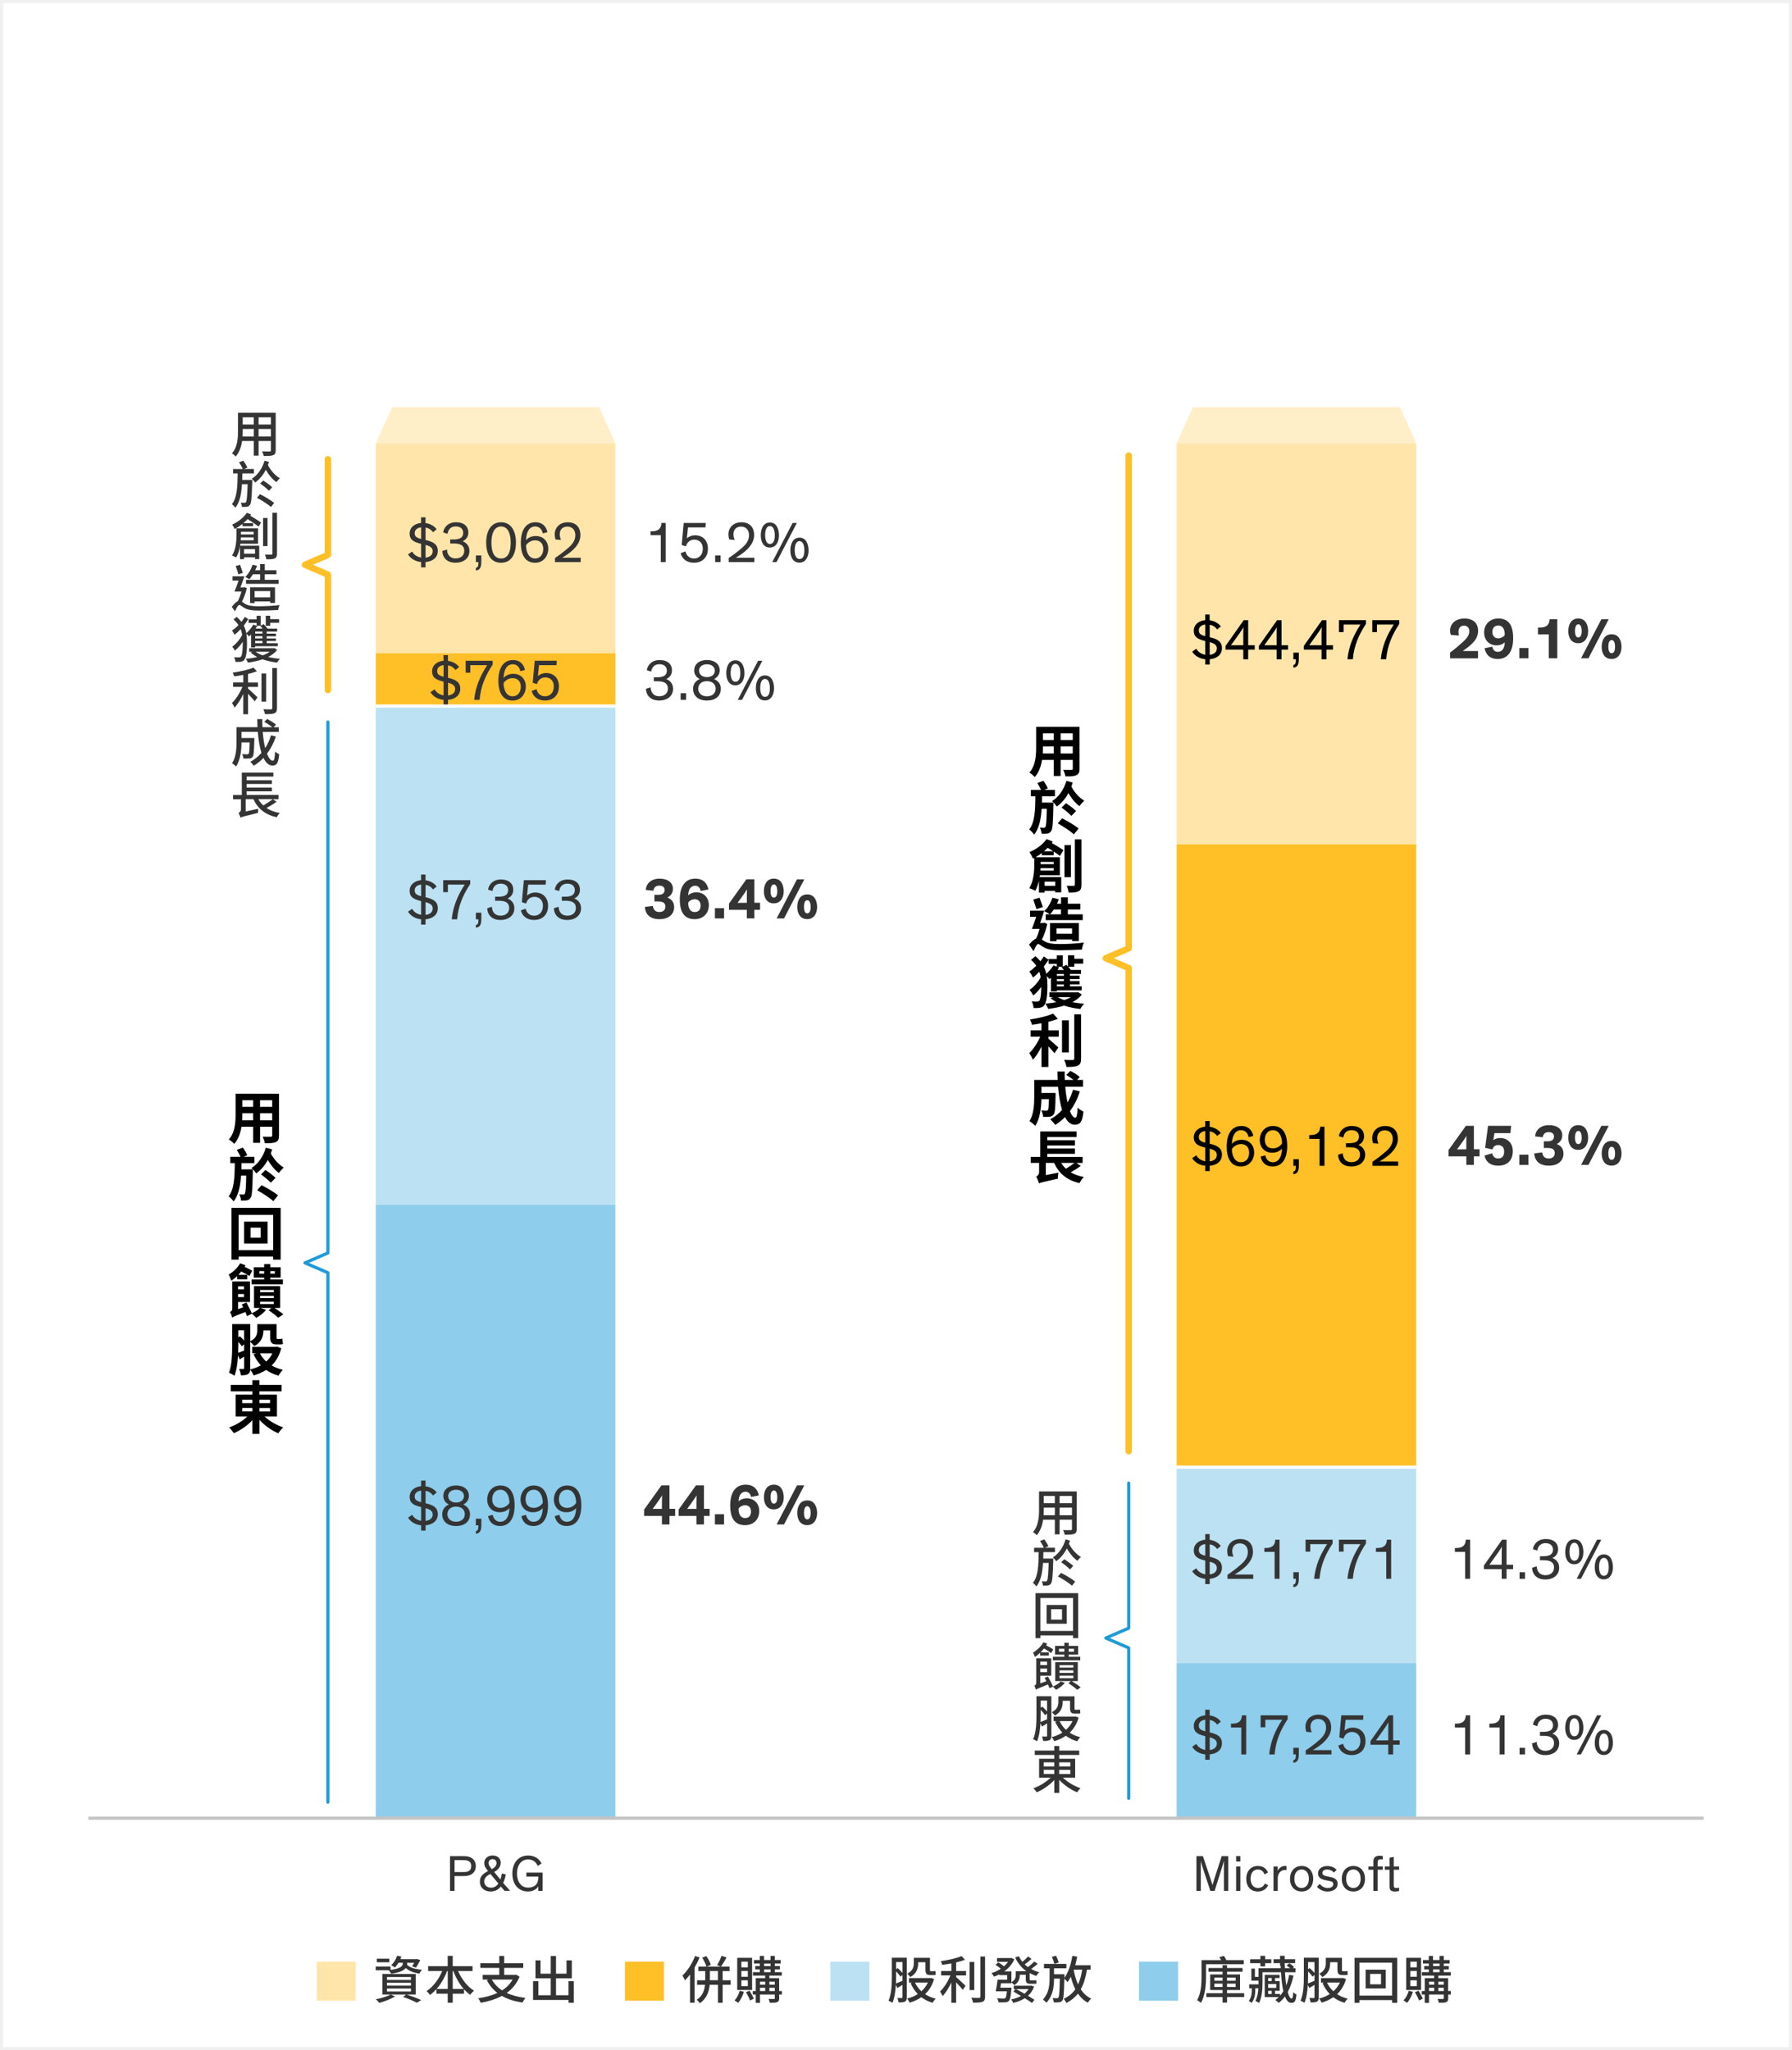 <?xml version="1.0" encoding="UTF-8"?><svg id="b" xmlns="http://www.w3.org/2000/svg" viewBox="0 0 561 641.84"><rect x="0" y="0" width="561" height="641.84" fill="#808080" stroke="none"/><g id="c"><rect x=".5" y=".5" width="560" height="640.84" fill="#fff"/><path d="M561,641.84H0V0h561v641.84ZM1,640.84h559V1H1v639.84Z" fill="#f0f0f0"/><rect x="99.16" y="614.12" width="12.22" height="12.22" fill="#ffe5a9"/><path d="M127.46,614.72c0,.11,0,.24-.03.38.86.88,2.58,1.42,4.69,1.55-.29.3-.66.83-.8,1.22-1.82-.26-3.28-.83-4.29-1.76-.58.74-1.84,1.42-4.59,1.81-.14-.34-.48-.83-.75-1.1h-4.07v-1.17h4.64v1.06c3.47-.45,3.84-1.34,3.84-2.03v-.21h-1.33c-.35.58-.75,1.09-1.17,1.49-.24-.21-.78-.59-1.12-.75.83-.72,1.49-1.83,1.84-2.95l1.33.29c-.1.27-.19.53-.3.8h4.99l.21-.06,1.02.34c-.4.85-.94,1.78-1.39,2.37l-1.17-.42c.21-.29.45-.71.67-1.1h-2.23v.26ZM127.34,624.42c1.65.54,3.43,1.22,4.51,1.74l-1.34.82c-.98-.53-2.66-1.25-4.31-1.81l.93-.75h-4.79l1.33.61c-1.3.79-3.3,1.55-4.9,2-.26-.3-.78-.85-1.1-1.12,1.63-.32,3.51-.86,4.61-1.49h-2.58v-6.43h10.44v6.43h-2.8ZM121.88,614.32h-3.92v-1.12h3.92v1.12ZM121.14,619.85h7.51v-.91h-7.51v.91ZM121.14,621.64h7.51v-.9h-7.51v.9ZM121.14,623.48h7.51v-.93h-7.51v.93Z" fill="#343434"/><path d="M143.4,617.06c1.1,2.53,2.93,4.9,4.98,6.15-.37.3-.91.88-1.17,1.31-.69-.48-1.34-1.07-1.94-1.75v1.39h-3.54v2.83h-1.57v-2.83h-3.54v-1.42c-.64.7-1.3,1.31-1.98,1.82-.26-.38-.74-.91-1.1-1.22,2.02-1.28,3.83-3.71,4.91-6.29h-4.42v-1.5h6.13v-3.23h1.57v3.23h6.21v1.5h-4.55ZM140.17,622.66v-5.6h-.21c-.78,2.1-1.92,4.07-3.28,5.6h3.49ZM145.16,622.66c-1.34-1.54-2.46-3.52-3.25-5.6h-.18v5.6h3.43Z" fill="#343434"/><path d="M162.65,618.82c-.86,2.16-2.26,3.83-4.02,5.09,1.65.78,3.62,1.3,5.87,1.57-.32.35-.74,1.01-.93,1.44-2.54-.37-4.67-1.04-6.45-2.07-1.97,1.06-4.24,1.73-6.64,2.16-.11-.4-.51-1.09-.8-1.42,2.21-.32,4.26-.85,6.03-1.66-1.36-1.06-2.46-2.38-3.3-3.99l.56-.21h-1.86v-1.46h5.19v-2.19h-5.92v-1.47h5.92v-2.27h1.54v2.27h5.97v1.47h-5.97v2.19h3.49l.27-.06,1.04.61ZM153.97,619.73c.75,1.36,1.84,2.5,3.22,3.39,1.38-.88,2.51-1.98,3.28-3.39h-6.5Z" fill="#343434"/><path d="M179.64,620.25v6.75h-1.65v-.88h-11.11v-5.87h1.66v4.39h3.87v-5.31h-4.77v-5.6h1.57v4.16h3.2v-5.54h1.65v5.54h3.3v-4.16h1.65v5.6h-4.95v5.31h3.92v-4.39h1.65Z" fill="#343434"/><rect x="195.64" y="614.12" width="12.22" height="12.22" fill="#ffbf27"/><path d="M219,612.8c-.43,1.07-.98,2.16-1.57,3.19v10.98h-1.41v-8.84c-.51.69-1.04,1.31-1.57,1.86-.14-.34-.58-1.14-.82-1.5,1.57-1.47,3.07-3.78,3.97-6.13l1.39.45ZM228.74,621.37h-2.51v5.63h-1.47v-5.63h-2.58c-.21,2.03-.91,4.26-3.07,5.78-.21-.32-.67-.83-1.02-1.09,1.9-1.2,2.46-3.02,2.62-4.69h-2.48v-1.42h2.54v-2.88h-2.13v-1.41h2.51c-.21-.75-.77-1.91-1.31-2.77l1.28-.51c.58.85,1.2,1.99,1.41,2.74l-1.25.54h4.31l-1.1-.46c.48-.78,1.1-2.02,1.41-2.9l1.55.54c-.56.99-1.22,2.1-1.75,2.82h2.69v1.41h-2.16v2.88h2.51v1.42ZM224.75,619.94v-2.88h-2.51v2.88h2.51Z" fill="#343434"/><path d="M232.89,623.56c-.4,1.31-1.09,2.63-1.81,3.47-.26-.22-.82-.59-1.12-.77.72-.75,1.31-1.87,1.62-3.02l1.31.32ZM235.45,623h-4.66v-10.08h4.66v10.08ZM234.11,614.13h-2.02v1.78h2.02v-1.78ZM234.11,617.04h-2.02v1.81h2.02v-1.81ZM234.11,619.97h-2.02v1.83h2.02v-1.83ZM234.64,623.22c.51.78,1.07,1.83,1.33,2.51l-1.17.56c-.21-.69-.78-1.79-1.28-2.59l1.12-.48ZM244.78,624.42h-.85v1.15c0,.66-.14,1.01-.61,1.22-.48.21-1.22.21-2.32.21-.05-.34-.22-.86-.4-1.2.74.03,1.47.03,1.68.02.22,0,.27-.06.27-.26v-1.14h-4.63v2.61h-1.33v-2.61h-.94v-1.09h.94v-4.05h2.95v-.77h-3.83v-1.1h2.16v-.85h-1.44v-1.06h1.44v-.78h-1.84v-1.1h1.84v-1.3h1.31v1.3h2.05v-1.3h1.33v1.3h1.84v1.1h-1.84v.78h1.58v1.06h-1.58v.85h2.18v1.1h-3.89v.77h3.07v4.05h.85v1.09ZM237.93,620.39v.94h1.62v-.94h-1.62ZM237.93,623.33h1.62v-1.02h-1.62v1.02ZM239.2,615.51h2.05v-.78h-2.05v.78ZM239.2,617.41h2.05v-.85h-2.05v.85ZM240.86,620.39v.94h1.7v-.94h-1.7ZM242.56,623.33v-1.02h-1.7v1.02h1.7Z" fill="#343434"/><rect x="259.94" y="614.12" width="12.22" height="12.22" fill="#bbe1f3"/><path d="M283.88,625.26c0,.69-.13,1.12-.55,1.36s-1.02.27-2.02.27c-.05-.37-.21-1.02-.38-1.39.61.02,1.17.02,1.34.02.19,0,.26-.08.26-.29v-3.83l-1.62.99-.46-1.04c-.11,1.98-.4,4.11-1.07,5.68-.27-.24-.88-.56-1.22-.67.98-2.22,1.04-5.39,1.04-7.73v-5.73h4.68v12.36ZM280.53,618.6c0,.72-.02,1.54-.05,2.37.56-.22,1.28-.53,2.05-.85v-1.82l-.61.51c-.3-.43-.86-1.09-1.39-1.65v1.44ZM280.53,614.26v2.24l.5-.35c.51.45,1.09,1.02,1.51,1.5v-3.39h-2ZM292.41,619.59c-.56,1.98-1.54,3.52-2.8,4.71.96.64,2.08,1.12,3.33,1.42-.34.3-.77.88-.96,1.28-1.36-.38-2.54-.98-3.55-1.74-1.09.75-2.34,1.31-3.65,1.71-.18-.4-.51-.98-.8-1.28,1.18-.3,2.34-.77,3.34-1.41-.94-.98-1.7-2.14-2.27-3.46l.53-.16h-1.01v-1.39h6.63l.26-.05.96.37ZM287.43,614.68c0,1.46-.43,3.17-2.45,4.27-.18-.29-.69-.85-.96-1.04,1.78-.93,2.05-2.18,2.05-3.25v-1.73h5.06v3.59c0,.45.02.61.22.61h.77c.19,0,.53-.03.72-.1l.11,1.2c-.21.08-.53.1-.8.1h-.93c-1.23,0-1.5-.51-1.5-1.83v-2.19h-2.29v.37ZM286.45,620.66c.46,1.04,1.14,1.95,1.99,2.74.85-.75,1.55-1.66,2.05-2.74h-4.03Z" fill="#343434"/><path d="M299.32,617.06h3.11v1.38h-3.11v.5c.78.67,2.5,2.32,2.95,2.75l-.85,1.26c-.45-.56-1.33-1.55-2.1-2.35v6.4h-1.49v-6.34c-.79,1.66-1.76,3.25-2.75,4.26-.14-.43-.54-1.06-.78-1.46,1.22-1.14,2.51-3.19,3.25-5.03h-2.91v-1.38h3.2v-2.37c-.98.19-1.95.34-2.87.45-.08-.34-.29-.83-.46-1.15,2.32-.35,5.01-.91,6.51-1.59l1.07,1.14c-.79.32-1.75.61-2.77.83v2.69ZM305,623.03h-1.47v-8.8h1.47v8.8ZM308.38,612.53v12.53c0,.94-.22,1.38-.78,1.62-.58.24-1.54.29-2.98.29-.06-.42-.3-1.12-.53-1.54,1.07.05,2.08.05,2.4.05.29-.02.42-.11.42-.42v-12.53h1.47Z" fill="#343434"/><path d="M324.9,614.77c-.64.58-1.42,1.18-2.1,1.65.77.42,1.62.77,2.53,1.01-.29.27-.69.82-.9,1.17-.74-.22-1.44-.53-2.08-.9v1.81c0,.37.05.48.27.48h.99c.22,0,.61-.02.78-.06.02.3.05.74.1,1.04-.18.06-.53.08-.85.08h-1.17c-1.12,0-1.34-.45-1.34-1.55v-1.26h-1.87v.06c0,1.07-.32,2.35-1.73,3.19-.18-.24-.61-.66-.9-.86v.26h-3.26c-.06.46-.13.94-.21,1.38h3.5s-.02.38-.05.58c-.19,2.19-.37,3.15-.77,3.57-.3.3-.64.4-1.14.43-.43.05-1.25.03-2.11,0-.03-.38-.21-.91-.45-1.26.85.08,1.68.1,2,.1.27,0,.43-.02.58-.14.21-.19.37-.8.5-2.14h-3.5c.21-.98.45-2.45.58-3.63h3.01v-1.44h-2.48v-.22c-.54.27-1.1.51-1.65.7-.18-.32-.53-.85-.8-1.1,1.01-.3,2.03-.78,2.93-1.38-.45-.4-1.1-.86-1.65-1.2l.85-.8c.59.34,1.33.83,1.81,1.23.5-.42.91-.9,1.26-1.39h-3.46v-1.18h4.24l.24-.05.94.45c-.69,1.57-1.83,2.82-3.17,3.78h2.26v3.38c1.18-.66,1.36-1.49,1.36-2.24v-1.2h3.33c-1.54-1.1-2.72-2.56-3.52-4.32l1.18-.35c.29.61.64,1.18,1.06,1.73.64-.5,1.38-1.17,1.81-1.68l1.07.77c-.67.62-1.47,1.25-2.14,1.71.32.32.66.59,1.02.86.69-.51,1.5-1.25,2-1.76l1.09.75ZM323.74,621.93c-.43,1.18-1.09,2.13-1.92,2.88.78.46,1.5.91,2.02,1.26l-.77.98c-.56-.42-1.36-.93-2.26-1.47-1.04.67-2.26,1.14-3.6,1.46-.13-.34-.42-.82-.66-1.09,1.14-.21,2.18-.58,3.09-1.07-.82-.5-1.65-.98-2.38-1.39l.67-.77h-.56v-1.06h5.31l.22-.03.83.3ZM318.09,622.71c.8.43,1.73.93,2.62,1.46.5-.43.93-.91,1.28-1.46h-3.91Z" fill="#343434"/><path d="M340.28,616.63c-.4,2.47-1.01,4.48-1.94,6.16.83,1.26,1.9,2.27,3.25,2.9-.32.29-.8.87-1.01,1.28-1.3-.67-2.3-1.63-3.12-2.82-.94,1.18-2.13,2.14-3.62,2.91-.14-.34-.56-1.01-.85-1.3,1.57-.72,2.77-1.71,3.65-2.99-.59-1.15-1.04-2.48-1.41-3.92-.3.62-.66,1.18-1.02,1.68-.21-.27-.67-.77-1.02-1.07-.1,4.59-.21,6.28-.59,6.8-.27.37-.54.51-.99.58-.38.06-1.06.06-1.71.03-.05-.4-.19-.98-.38-1.36.58.06,1.1.06,1.36.06.22,0,.37-.05.46-.22.26-.34.37-1.81.45-5.91h-1.82c0,2.61-.32,5.31-2.37,7.54-.26-.32-.74-.72-1.1-.98,1.84-2.02,2.08-4.43,2.08-6.59v-3.2h-1.75v-1.39h7.01v1.39h-3.87v1.87h3.27s0,.45-.02.64l-.02.48c1.25-1.63,2.06-4.21,2.51-6.88l1.52.24c-.18.91-.38,1.83-.61,2.69h4.82v1.38h-1.15ZM330.08,614.8c-.14-.58-.48-1.5-.77-2.18l1.31-.35c.32.67.67,1.55.82,2.13l-1.36.4ZM336.13,616.74c.32,1.67.75,3.19,1.36,4.53.62-1.33,1.02-2.85,1.3-4.64h-2.61l-.05.11Z" fill="#343434"/><rect x="356.59" y="614.12" width="12.22" height="12.22" fill="#8ecdeb"/><path d="M377.56,614.93v3.76c0,2.48-.22,6.05-1.62,8.34-.24-.27-.86-.69-1.18-.85,1.28-2.15,1.39-5.23,1.39-7.49v-5.04h6.13c-.18-.34-.37-.66-.54-.94l1.39-.4c.3.4.59.91.78,1.34h5.47v1.28h-11.83ZM389.5,625.21h-5.36v1.73h-1.41v-1.73h-5.07v-1.22h5.07v-.98h-3.87v-4.88h3.87v-.86h-4.4v-1.15h4.4v-.9h1.41v.9h4.85v1.15h-4.85v.86h4.07v4.88h-4.07v.98h5.36v1.22ZM380.17,620.1h2.56v-.99h-2.56v.99ZM382.73,622.05v-1.04h-2.56v1.04h2.56ZM384.13,619.11v.99h2.69v-.99h-2.69ZM386.82,621.01h-2.69v1.04h2.69v-1.04Z" fill="#343434"/><path d="M404.94,618.48c-.42,1.97-1.01,3.7-1.81,5.17.38,1.38.82,2.06,1.22,2.06.27,0,.43-.45.5-1.98.29.27.69.53,1.02.64-.19,2.24-.62,2.66-1.63,2.66-.8,0-1.47-.7-1.97-2.02-.58.78-1.23,1.46-1.95,2.03-.21-.24-.77-.71-1.07-.91.38-.26.75-.58,1.07-.9h-4.39v-6.96h4.66v.98h-1.44v.94h1.47v3.06h-1.47v.99h1.58v.56c.38-.43.72-.91,1.04-1.42-.37-1.54-.62-3.54-.75-5.94h-5.78v3.28c0,1.94-.16,4.59-1.09,6.34-.24-.21-.82-.53-1.14-.64.61-1.12.85-2.59.93-3.97h-.96v.59c0,1.12-.18,2.85-1.17,3.99-.21-.19-.61-.5-.86-.61.82-1.01.94-2.46.94-3.41v-.56h-.82v-1.22h2.91v-1.15h-2.24v-3.78h1.12v2.58h1.12v-2.71h6.96l-.03-.7h-.19v-.88h-2.02v-1.23h2.02v-1.06h1.47v1.06h3.27v1.23h-3.27v.61h.05c0,.32,0,.66.02.98h1.6c-.32-.3-.72-.64-1.09-.86l.88-.67c.54.32,1.18.8,1.47,1.2l-.42.34h.88v1.26h-3.3c.08,1.59.21,2.95.4,4.1.38-1.01.69-2.1.9-3.28l1.34.22ZM394.58,614.6h-3.2v-1.23h3.2v-1.06h1.47v1.06h1.94v1.23h-1.94v1.01h-1.47v-1.01ZM397.01,619.25v.94h1.12v-.94h-1.12ZM399.54,621.13h-2.53v1.2h2.53v-1.2ZM397.01,624.25h1.12v-.99h-1.12v.99Z" fill="#343434"/><path d="M412.85,625.26c0,.69-.13,1.12-.54,1.36s-1.02.27-2.02.27c-.05-.37-.21-1.02-.38-1.39.61.02,1.17.02,1.34.02.19,0,.26-.08.26-.29v-3.83l-1.62.99-.46-1.04c-.11,1.98-.4,4.11-1.07,5.68-.27-.24-.88-.56-1.22-.67.98-2.22,1.04-5.39,1.04-7.73v-5.73h4.67v12.36ZM409.51,618.6c0,.72-.02,1.54-.05,2.37.56-.22,1.28-.53,2.05-.85v-1.82l-.61.51c-.3-.43-.86-1.09-1.39-1.65v1.44ZM409.51,614.26v2.24l.5-.35c.51.45,1.09,1.02,1.5,1.5v-3.39h-2ZM421.38,619.59c-.56,1.98-1.54,3.52-2.8,4.71.96.64,2.08,1.12,3.33,1.42-.34.3-.77.88-.96,1.28-1.36-.38-2.54-.98-3.55-1.74-1.09.75-2.34,1.31-3.65,1.71-.18-.4-.51-.98-.8-1.28,1.18-.3,2.34-.77,3.34-1.41-.94-.98-1.7-2.14-2.27-3.46l.53-.16h-1.01v-1.39h6.63l.26-.05.96.37ZM416.41,614.68c0,1.46-.43,3.17-2.45,4.27-.18-.29-.69-.85-.96-1.04,1.78-.93,2.05-2.18,2.05-3.25v-1.73h5.06v3.59c0,.45.02.61.22.61h.77c.19,0,.53-.03.72-.1l.11,1.2c-.21.08-.53.1-.8.1h-.93c-1.23,0-1.5-.51-1.5-1.83v-2.19h-2.29v.37ZM415.43,620.66c.46,1.04,1.14,1.95,1.99,2.74.85-.75,1.55-1.66,2.05-2.74h-4.03Z" fill="#343434"/><path d="M437.42,612.93v14.09h-1.6v-.86h-10.23v.86h-1.54v-14.09h13.37ZM435.82,624.76v-10.31h-10.23v10.31h10.23ZM433.83,616.64v5.87h-6.31v-5.87h6.31ZM432.34,617.96h-3.41v3.26h3.41v-3.26Z" fill="#343434"/><path d="M442.32,623.56c-.4,1.31-1.09,2.63-1.81,3.47-.26-.22-.82-.59-1.12-.77.72-.75,1.31-1.87,1.62-3.02l1.31.32ZM444.88,623h-4.66v-10.08h4.66v10.08ZM443.54,614.13h-2.02v1.78h2.02v-1.78ZM443.54,617.04h-2.02v1.81h2.02v-1.81ZM443.54,619.97h-2.02v1.83h2.02v-1.83ZM444.07,623.22c.51.78,1.07,1.83,1.33,2.51l-1.17.56c-.21-.69-.78-1.79-1.28-2.59l1.12-.48ZM454.22,624.42h-.85v1.15c0,.66-.14,1.01-.61,1.22-.48.21-1.22.21-2.32.21-.05-.34-.22-.86-.4-1.2.74.03,1.47.03,1.68.02.22,0,.27-.06.27-.26v-1.14h-4.63v2.61h-1.33v-2.61h-.94v-1.09h.94v-4.05h2.94v-.77h-3.83v-1.1h2.16v-.85h-1.44v-1.06h1.44v-.78h-1.84v-1.1h1.84v-1.3h1.31v1.3h2.05v-1.3h1.33v1.3h1.84v1.1h-1.84v.78h1.58v1.06h-1.58v.85h2.18v1.1h-3.89v.77h3.07v4.05h.85v1.09ZM447.37,620.39v.94h1.62v-.94h-1.62ZM447.37,623.33h1.62v-1.02h-1.62v1.02ZM448.63,615.51h2.05v-.78h-2.05v.78ZM448.63,617.41h2.05v-.85h-2.05v.85ZM450.29,620.39v.94h1.7v-.94h-1.7ZM451.99,623.33v-1.02h-1.7v1.02h1.7Z" fill="#343434"/><path d="M378.91,591.97l-2.46-7.44c-.21-.61-.53-1.81-.53-1.81h-.02s.02,1.31.02,2.27v6.98h-1.36v-10.88h2.02l2.48,7.4c.26.74.46,1.44.54,1.66.06-.26.24-.93.48-1.68l2.39-7.38h2.05v10.88h-1.36v-9.41h-.02s-.3,1.22-.51,1.84l-2.38,7.57h-1.33Z" fill="#343434"/><path d="M388.31,582.78h-1.33v-1.7h1.33v1.7ZM388.31,591.97h-1.33v-7.62h1.33v7.62Z" fill="#343434"/><path d="M397.02,590.21c-.62,1.26-1.76,1.95-3.25,1.95-2.26,0-3.62-1.54-3.62-3.97s1.49-4.02,3.62-4.02c1.58,0,2.67.77,3.18,2.06l-1.1.58c-.32-.9-.96-1.54-2.08-1.54-1.36,0-2.26,1.07-2.26,2.9s.96,2.88,2.26,2.88c1.14,0,1.82-.53,2.21-1.38l1.04.53Z" fill="#343434"/><path d="M402.75,585.47c-.16-.03-.35-.05-.5-.05-1.44,0-2.24,1.28-2.24,2.56v3.99h-1.33v-7.62h1.33v1.44c.18-.88,1.25-1.63,2.3-1.63.14,0,.32.02.43.05v1.26Z" fill="#343434"/><path d="M407.48,584.17c2.14,0,3.63,1.57,3.63,4.02s-1.46,3.97-3.63,3.97-3.63-1.54-3.63-3.97,1.49-4.02,3.63-4.02ZM407.48,591.06c1.34,0,2.27-1.07,2.27-2.88s-.9-2.91-2.27-2.91-2.27,1.09-2.27,2.91.93,2.88,2.27,2.88Z" fill="#343434"/><path d="M417.59,586.24c-.54-.61-1.28-.96-2.11-.96s-1.5.37-1.5,1.04c0,.72.58.91,1.71,1.15l.88.18c1.22.26,2.19.77,2.19,2.1,0,1.55-1.36,2.42-3.19,2.42-1.46,0-2.66-.72-3.27-1.5l.86-.9c.58.75,1.44,1.3,2.48,1.3s1.75-.43,1.75-1.2c0-.72-.56-.88-1.33-1.02l-1.04-.21c-1.31-.26-2.4-.78-2.4-2.13,0-1.63,1.5-2.32,2.91-2.32s2.42.62,2.91,1.2l-.86.86Z" fill="#343434"/><path d="M423.69,584.17c2.14,0,3.63,1.57,3.63,4.02s-1.46,3.97-3.63,3.97-3.63-1.54-3.63-3.97,1.49-4.02,3.63-4.02ZM423.69,591.06c1.34,0,2.27-1.07,2.27-2.88s-.9-2.91-2.27-2.91-2.27,1.09-2.27,2.91.93,2.88,2.27,2.88Z" fill="#343434"/><path d="M432.89,585.36h-1.62v6.61h-1.33v-6.61h-1.55v-1.01h1.55v-1.54c0-1.22.58-1.84,1.94-1.84.5,0,.85.06,1.01.1v1.07c-.13-.02-.38-.05-.62-.05-.45,0-.69.08-.83.29-.13.19-.16.42-.16.78v1.18h1.62v1.01Z" fill="#343434"/><path d="M433.53,584.35h1.47v-2.75l1.33-.29v3.04h1.68v1.01h-1.68v4.72c0,.34.02.56.11.72.1.18.27.26.69.26.32,0,.62-.05.88-.1v1.04c-.38.1-.83.16-1.33.16-.72,0-1.34-.16-1.58-.8-.06-.18-.1-.42-.1-.74v-5.27h-1.47v-1.01Z" fill="#343434"/><path d="M353.35,563.49c-.28,0-.5-.22-.5-.5v-46.76l-6.87-2.96c-.18-.08-.3-.26-.3-.46s.12-.38.3-.46l6.87-2.96v-45.08c0-.28.22-.5.5-.5s.5.22.5.5v45.41c0,.2-.12.38-.3.46l-6.11,2.63,6.11,2.63c.18.08.3.26.3.46v47.09c0,.28-.22.5-.5.5Z" fill="#1e9bd7"/><rect x="368.35" y="459.31" width="75" height="61.27" fill="#bbe1f3"/><path d="M381.05,484.95c-.59-.83-1.37-1.31-2.34-1.49v3.92l.34.07c1.96.5,3.49,1.21,3.49,3.33s-1.62,3.28-3.83,3.49v1.66h-1.39v-1.66c-1.93-.2-3.33-1.15-4.09-2.39l1.28-.9c.47.88,1.44,1.66,2.81,1.89v-4.3l-.31-.09c-1.75-.45-3.28-1.01-3.28-3.12,0-1.98,1.6-3.15,3.58-3.33v-1.76h1.39v1.8c1.75.23,2.86,1.1,3.49,1.93l-1.15.95ZM377.32,487.04v-3.64c-1.19.13-2.02.77-2.02,1.82s.59,1.46,2.02,1.82ZM378.71,488.91v3.98c1.3-.14,2.23-.81,2.23-2.02,0-1.1-.83-1.58-2.23-1.96Z" fill="#343434"/><path d="M384.47,487.2c-.09-.2-.27-.92-.27-1.62,0-2.02,1.49-3.76,4.05-3.76,2.83,0,4,1.82,4,3.98,0,2.75-2.18,4.75-4.27,6.19-.49.32-1.03.67-1.48.94h5.83v1.35h-8.05v-1.28c1.04-.65,2.79-1.98,4.16-3.17,1.19-1.04,2.21-2.23,2.21-3.96s-1.04-2.7-2.5-2.7c-1.6,0-2.38,1.06-2.38,2.39,0,.59.13,1.21.4,1.78l-1.71-.14Z" fill="#343434"/><path d="M400.56,494.27h-1.53v-8.43h-3.22v-1.21h.4c.97,0,1.62-.18,2.09-.52.61-.45.9-1.15.94-2.09h1.33v12.24Z" fill="#343434"/><path d="M406.61,492.2v1.35c0,.76,0,1.49-.16,2.07-.2.7-.63,1.19-1.55,1.26v-.83c.29-.04.47-.14.59-.36.14-.25.2-.65.2-1.17v-.25h-.79v-2.07h1.71Z" fill="#343434"/><path d="M417.19,483.2c-2.21,3.35-3.75,6.77-4.11,11.07h-1.69c.4-4.02,1.84-7.45,4.07-10.86h-5.28v2.36h-1.46v-3.74h8.46v1.17Z" fill="#343434"/><path d="M427.63,483.2c-2.21,3.35-3.75,6.77-4.11,11.07h-1.69c.4-4.02,1.84-7.45,4.07-10.86h-5.28v2.36h-1.46v-3.74h8.46v1.17Z" fill="#343434"/><path d="M435.5,494.27h-1.53v-8.43h-3.22v-1.21h.4c.97,0,1.62-.18,2.09-.52.61-.45.9-1.15.94-2.09h1.33v12.24Z" fill="#343434"/><path d="M460.21,494.27h-1.53v-8.43h-3.22v-1.21h.4c.97,0,1.62-.18,2.09-.52.61-.45.9-1.15.94-2.09h1.33v12.24Z" fill="#343434"/><path d="M471.64,494.27h-1.53v-3.02h-5.56v-1.15l5.69-8.07h1.4v7.85h2.05v1.37h-2.05v3.02ZM470.11,489.88v-3.91c0-.95.04-1.3.07-1.78-.29.49-.67,1.15-1.13,1.8l-2.79,3.89h3.85Z" fill="#343434"/><path d="M477.42,492.2v2.07h-1.71v-2.07h1.71Z" fill="#343434"/><path d="M479.91,485.02c.07-1.19,1.21-3.21,4-3.21,2.59,0,3.87,1.37,3.87,3.19,0,1.44-.81,2.34-1.8,2.75,1.08.4,2.14,1.37,2.14,3.04,0,2.16-1.64,3.69-4.36,3.69-2.54,0-4.01-1.44-4.14-3.66l1.46-.47c.11,1.96,1.28,2.79,2.7,2.79,1.69,0,2.72-.94,2.72-2.41,0-1.06-.52-1.67-1.3-1.98-.56-.22-1.24-.29-1.98-.29h-1.12v-1.26h1.01c.68,0,1.44-.07,2.03-.34.61-.27,1.03-.83,1.03-1.75,0-1.19-.83-2-2.34-2-1.64,0-2.39,1.1-2.56,2.32l-1.37-.43Z" fill="#343434"/><path d="M492.83,489.72c-2.05,0-2.83-1.89-2.83-3.78s.67-4.05,2.86-4.05,2.83,2.23,2.83,4.05c0,1.95-.88,3.78-2.86,3.78ZM492.85,482.99c-1.04,0-1.5,1.28-1.5,2.83,0,1.44.4,2.79,1.5,2.79,1.15,0,1.53-1.24,1.53-2.65,0-1.73-.47-2.97-1.53-2.97ZM494.94,494.27h-1.35l6.37-12.24h1.33l-6.36,12.24ZM502.08,494.45c-2.05,0-2.83-1.89-2.83-3.78s.67-4.05,2.86-4.05,2.83,2.23,2.83,4.05c0,1.94-.88,3.78-2.86,3.78ZM502.1,487.72c-1.04,0-1.5,1.28-1.5,2.83,0,1.44.4,2.79,1.5,2.79,1.15,0,1.53-1.24,1.53-2.65,0-1.73-.47-2.97-1.53-2.97Z" fill="#343434"/><rect x="368.35" y="520.64" width="75" height="48.57" fill="#8ecdeb"/><path d="M460.21,549.25h-1.53v-8.43h-3.22v-1.21h.4c.97,0,1.62-.18,2.09-.52.61-.45.9-1.15.94-2.09h1.33v12.24Z" fill="#343434"/><path d="M471.01,549.25h-1.53v-8.43h-3.22v-1.21h.4c.97,0,1.62-.18,2.09-.52.61-.45.9-1.15.94-2.09h1.33v12.24Z" fill="#343434"/><path d="M477.42,547.18v2.07h-1.71v-2.07h1.71Z" fill="#343434"/><path d="M479.91,540c.07-1.19,1.21-3.21,4-3.21,2.59,0,3.87,1.37,3.87,3.19,0,1.44-.81,2.34-1.8,2.75,1.08.4,2.14,1.37,2.14,3.04,0,2.16-1.64,3.69-4.36,3.69-2.54,0-4.01-1.44-4.14-3.66l1.46-.47c.11,1.96,1.28,2.79,2.7,2.79,1.69,0,2.72-.94,2.72-2.41,0-1.06-.52-1.67-1.3-1.98-.56-.22-1.24-.29-1.98-.29h-1.12v-1.26h1.01c.68,0,1.44-.07,2.04-.34.61-.27,1.03-.83,1.03-1.75,0-1.19-.83-2-2.34-2-1.64,0-2.39,1.1-2.56,2.32l-1.37-.43Z" fill="#343434"/><path d="M492.83,544.7c-2.05,0-2.83-1.89-2.83-3.78s.67-4.05,2.86-4.05,2.83,2.23,2.83,4.05c0,1.95-.88,3.78-2.86,3.78ZM492.85,537.96c-1.04,0-1.5,1.28-1.5,2.83,0,1.44.4,2.79,1.5,2.79,1.15,0,1.53-1.24,1.53-2.65,0-1.73-.47-2.97-1.53-2.97ZM494.94,549.25h-1.35l6.37-12.24h1.33l-6.36,12.24ZM502.08,549.43c-2.05,0-2.83-1.89-2.83-3.78s.67-4.05,2.86-4.05,2.83,2.23,2.83,4.05c0,1.95-.88,3.78-2.86,3.78ZM502.1,542.7c-1.04,0-1.5,1.28-1.5,2.83,0,1.44.4,2.79,1.5,2.79,1.15,0,1.53-1.24,1.53-2.65,0-1.73-.47-2.97-1.53-2.97Z" fill="#343434"/><path d="M381.05,539.93c-.59-.83-1.37-1.31-2.34-1.49v3.92l.34.07c1.96.5,3.49,1.21,3.49,3.33s-1.62,3.28-3.83,3.49v1.66h-1.39v-1.66c-1.93-.2-3.33-1.15-4.09-2.39l1.28-.9c.47.88,1.44,1.66,2.81,1.89v-4.3l-.31-.09c-1.75-.45-3.28-1.01-3.28-3.12,0-1.98,1.6-3.15,3.58-3.33v-1.76h1.39v1.8c1.75.23,2.86,1.1,3.49,1.93l-1.15.95ZM377.32,542.02v-3.64c-1.19.13-2.02.77-2.02,1.82s.59,1.46,2.02,1.82ZM378.71,543.89v3.98c1.3-.14,2.23-.81,2.23-2.02,0-1.1-.83-1.58-2.23-1.96Z" fill="#343434"/><path d="M390.12,549.25h-1.53v-8.43h-3.22v-1.21h.4c.97,0,1.62-.18,2.09-.52.61-.45.9-1.15.94-2.09h1.33v12.24Z" fill="#343434"/><path d="M403.13,538.18c-2.21,3.35-3.75,6.77-4.11,11.07h-1.69c.4-4.02,1.84-7.45,4.07-10.86h-5.28v2.36h-1.46v-3.75h8.46v1.17Z" fill="#343434"/><path d="M406.6,547.18v1.35c0,.76,0,1.5-.16,2.07-.2.7-.63,1.19-1.55,1.26v-.83c.29-.04.47-.14.59-.36.14-.25.2-.65.2-1.17v-.25h-.79v-2.07h1.71Z" fill="#343434"/><path d="M408.96,542.18c-.09-.2-.27-.92-.27-1.62,0-2.02,1.49-3.76,4.05-3.76,2.83,0,4,1.82,4,3.98,0,2.75-2.18,4.75-4.27,6.19-.49.32-1.03.67-1.48.94h5.83v1.35h-8.05v-1.28c1.04-.65,2.79-1.98,4.16-3.17,1.19-1.04,2.21-2.23,2.21-3.96s-1.04-2.7-2.5-2.7c-1.6,0-2.38,1.06-2.38,2.39,0,.59.13,1.21.4,1.78l-1.71-.14Z" fill="#343434"/><path d="M420.46,545.92c.34,1.44,1.35,2.21,2.68,2.21,1.42,0,2.74-.99,2.74-3.12,0-1.89-1.3-2.79-2.61-2.79s-2.29.72-2.66,2.11l-1.33-.43.63-6.9h6.91l-.09,1.41h-5.47l-.36,3.4c.52-.45,1.4-.94,2.59-.94,2.32,0,4,1.55,4,4.18s-1.64,4.41-4.38,4.41c-2.16,0-3.65-1.12-4.16-2.99l1.51-.56Z" fill="#343434"/><path d="M436.13,549.25h-1.53v-3.03h-5.56v-1.15l5.69-8.07h1.4v7.85h2.05v1.37h-2.05v3.03ZM434.6,544.86v-3.91c0-.95.04-1.3.07-1.78-.29.49-.67,1.15-1.13,1.8l-2.79,3.89h3.85Z" fill="#343434"/><path d="M337.08,478.65c0,.86-.21,1.31-.78,1.54-.59.24-1.52.27-2.99.26-.06-.4-.3-1.06-.5-1.44,1.02.05,2.08.03,2.38.03.29,0,.4-.1.4-.4v-2.87h-3.87v4.58h-1.49v-4.58h-3.68c-.26,1.76-.83,3.55-2,4.85-.22-.29-.83-.8-1.17-.98,1.74-1.94,1.9-4.77,1.9-7.03v-5.7h11.8v11.73ZM330.23,474.36v-2.37h-3.47v.64c0,.54-.02,1.14-.06,1.73h3.54ZM326.75,468.34v2.26h3.47v-2.26h-3.47ZM335.59,468.34h-3.87v2.26h3.87v-2.26ZM335.59,474.36v-2.37h-3.87v2.37h3.87Z" fill="#343434"/><path d="M329.75,487.93s0,.43-.02.61c-.14,4.93-.3,6.67-.72,7.23-.29.38-.56.51-.98.58-.35.06-.93.06-1.52.05-.02-.4-.18-.98-.37-1.34.51.03.93.05,1.17.05.21,0,.34-.05.46-.22.26-.35.38-1.76.53-5.6h-1.79c-.19,3.09-.67,5.63-2.06,7.36-.24-.35-.72-.86-1.09-1.1,1.63-2.02,1.76-5.43,1.81-9.62h-1.44v-1.38h3.03c-.22-.59-.7-1.46-1.18-2.1l1.33-.53c.51.67,1.07,1.58,1.3,2.19l-1.09.43h3.14v1.38h-3.62c-.02.69-.03,1.38-.05,2.02h3.17ZM334.96,482.31c-.1.32-.19.66-.32.98.82,1.62,2.3,3.33,3.76,4.15-.37.29-.83.83-1.09,1.2-1.23-.85-2.45-2.3-3.31-3.89-.83,1.65-1.97,3.01-3.36,4.02-.22-.4-.66-.88-1.04-1.2,1.86-1.15,3.28-3.2,3.99-5.65l1.38.4ZM332.16,492.41c1.46.74,3.46,1.9,4.43,2.74l-.99,1.28c-.93-.86-2.9-2.1-4.4-2.9l.96-1.12ZM334.95,491.34c-.58-.64-1.78-1.6-2.74-2.27l.98-.94c.93.61,2.18,1.5,2.79,2.11l-1.02,1.1Z" fill="#343434"/><path d="M337.54,498.76v14.09h-1.6v-.86h-10.23v.86h-1.54v-14.09h13.37ZM335.94,510.59v-10.31h-10.23v10.31h10.23ZM333.96,502.47v5.87h-6.31v-5.87h6.31ZM332.47,503.78h-3.41v3.27h3.41v-3.27Z" fill="#343434"/><path d="M325.63,517.41c-.51.5-1.09.96-1.63,1.33-.08-.29-.4-1.01-.61-1.33,1.23-.75,2.53-1.97,3.25-3.27l1.17.42c-.1.18-.19.35-.3.53.79.42,1.71.94,2.21,1.28l-.64,1.15c-.5-.38-1.44-.96-2.26-1.44-.32.42-.69.82-1.06,1.2h2.59v1.02h-2.72v-.9ZM328.07,524.84c.58,1.01,1.25,2.35,1.6,3.14.91-.4,1.84-.96,2.38-1.57l1.33.42c-.66.85-1.79,1.68-2.77,2.19-.22-.26-.72-.75-1.01-.99l-1.02.5c-.13-.32-.32-.74-.51-1.18-2.99,1.18-3.47,1.41-3.78,1.65-.06-.35-.29-.94-.48-1.26.26-.11.59-.32.59-.93v-7.67h4.7v5.47h-3.42v2.39l1.89-.67c-.19-.37-.35-.72-.53-1.04l1.02-.43ZM325.68,520.21v1.07h2.11v-1.07h-2.11ZM327.79,523.5v-1.14h-2.11v1.14h2.11ZM333.2,518.01h-2.91v-2.74h2.91v-.98h1.36v.98h2.96v2.74h-2.96v.67h3.62v1.1h-8.58v-1.1h3.6v-.67ZM335.54,526.3c1.01.61,2.11,1.38,2.78,1.94l-1.1.78c-.64-.61-1.76-1.44-2.74-2.07l.78-.66h-4.91v-5.91h7.06v5.91h-1.87ZM333.2,517.09v-.91h-1.68v.91h1.68ZM331.68,522.07h4.35v-.77h-4.35v.77ZM331.68,523.72h4.35v-.8h-4.35v.8ZM331.68,525.4h4.35v-.82h-4.35v.82ZM334.57,516.18v.91h1.66v-.91h-1.66Z" fill="#343434"/><path d="M329.14,543.4c0,.69-.13,1.12-.54,1.36-.42.24-1.02.27-2.02.27-.05-.37-.21-1.02-.38-1.39.61.02,1.17.02,1.34.02.19,0,.26-.08.26-.29v-3.83l-1.62.99-.46-1.04c-.11,1.98-.4,4.11-1.07,5.68-.27-.24-.88-.56-1.22-.67.98-2.22,1.04-5.39,1.04-7.73v-5.73h4.67v12.36ZM325.79,536.74c0,.72-.02,1.54-.05,2.37.56-.22,1.28-.53,2.05-.85v-1.82l-.61.51c-.3-.43-.86-1.09-1.39-1.65v1.44ZM325.79,532.4v2.24l.5-.35c.51.45,1.09,1.02,1.5,1.5v-3.39h-2ZM337.67,537.73c-.56,1.98-1.54,3.52-2.8,4.71.96.64,2.08,1.12,3.33,1.42-.34.3-.77.88-.96,1.28-1.36-.38-2.54-.98-3.55-1.74-1.09.75-2.34,1.31-3.65,1.71-.18-.4-.51-.98-.8-1.28,1.18-.3,2.34-.77,3.34-1.41-.94-.98-1.7-2.14-2.27-3.46l.53-.16h-1.01v-1.39h6.63l.26-.05.96.37ZM332.69,532.82c0,1.46-.43,3.17-2.45,4.27-.18-.29-.69-.85-.96-1.04,1.78-.93,2.05-2.18,2.05-3.25v-1.73h5.06v3.59c0,.45.02.61.22.61h.77c.19,0,.53-.03.72-.1l.11,1.2c-.21.08-.53.1-.8.1h-.93c-1.23,0-1.5-.51-1.5-1.82v-2.19h-2.29v.37ZM331.72,538.81c.46,1.04,1.14,1.95,1.99,2.74.85-.75,1.55-1.66,2.05-2.74h-4.03Z" fill="#343434"/><path d="M332.76,556.52c1.41,1.39,3.54,2.66,5.51,3.31-.37.3-.83.9-1.07,1.28-1.97-.8-4.1-2.26-5.6-3.91v4.1h-1.55v-4.03c-1.49,1.62-3.55,3.03-5.51,3.83-.24-.38-.69-.94-1.02-1.25,1.92-.69,4-1.94,5.38-3.33h-3.6v-5.92h4.75v-1.17h-6.11v-1.38h6.11v-1.42h1.55v1.42h6.26v1.38h-6.26v1.17h4.99v5.92h-3.83ZM326.74,553.01h3.3v-1.28h-3.3v1.28ZM326.74,555.38h3.3v-1.3h-3.3v1.3ZM331.59,551.73v1.28h3.49v-1.28h-3.49ZM335.08,554.09h-3.49v1.3h3.49v-1.3Z" fill="#343434"/><path d="M142.3,591.97h-1.42v-10.88h4.05c1.09,0,1.7.11,2.21.32,1.12.5,1.82,1.42,1.82,2.8,0,1.18-.54,2.08-1.41,2.59-.78.46-1.58.53-2.8.53h-2.45v4.64ZM142.3,586.08h2.61c.78,0,1.15-.06,1.54-.19.77-.29,1.07-.85,1.07-1.68s-.3-1.39-1.07-1.68c-.38-.13-.75-.19-1.54-.19h-2.61v3.75Z" fill="#343434"/><path d="M156.78,590.61c-.8,1.04-1.89,1.55-3.22,1.55-1.87,0-3.33-1.14-3.33-3.09,0-1.73,1.12-2.56,2.56-3.3l-.18-.24c-.48-.62-1.02-1.26-1.02-2.3,0-1.17.94-2.34,2.61-2.34s2.56,1.04,2.56,2.24-.67,2.15-2.05,2.93l1.95,2.35c.16-.51.35-1.22.46-1.89l1.22.3c-.14.93-.43,1.86-.83,2.66l2.18,2.48h-1.74l-1.17-1.36ZM153.51,586.65c-.99.54-1.92,1.17-1.92,2.37,0,1.26,1.01,1.95,2.11,1.95.99,0,1.82-.51,2.32-1.31l-2.51-3.01ZM153.98,585.17c.86-.48,1.46-1.07,1.46-1.89s-.56-1.25-1.23-1.25c-.74,0-1.25.46-1.25,1.22,0,.62.38,1.12.72,1.54l.3.38Z" fill="#343434"/><path d="M167.95,589.84c.38-.56.58-1.22.59-2.34h-3.75v-1.26h5.06v5.73h-1.33v-1.39c-.51.8-1.58,1.58-3.22,1.58-2.88,0-4.91-2.08-4.91-5.63,0-3.31,1.9-5.63,4.95-5.63,1.95,0,3.41.94,4.19,2.48l-1.18.8c-.56-1.3-1.6-2.05-3.01-2.05-2.14,0-3.49,1.73-3.49,4.4s1.34,4.42,3.49,4.42c1.1,0,2.13-.42,2.61-1.1Z" fill="#343434"/><rect x="117.65" y="294.42" width="75" height="1" fill="#fff"/><rect x="117.65" y="221.04" width="75" height="156.15" fill="#bbe1f3"/><rect x="117.65" y="377.19" width="75" height="192.02" fill="#8ecdeb"/><path d="M102.65,564.71c-.28,0-.5-.22-.5-.5v-165.43l-6.87-2.96c-.18-.08-.3-.26-.3-.46s.12-.38.3-.46l6.87-2.96v-165.9c0-.28.22-.5.5-.5s.5.22.5.5v166.23c0,.2-.12.38-.3.46l-6.11,2.63,6.11,2.63c.18.08.3.26.3.46v165.75c0,.28-.22.5-.5.5Z" fill="#1e9bd7"/><path d="M135.57,278.48c-.59-.83-1.37-1.31-2.34-1.49v3.92l.34.07c1.96.5,3.49,1.21,3.49,3.33s-1.62,3.28-3.84,3.49v1.66h-1.39v-1.66c-1.93-.2-3.33-1.15-4.09-2.39l1.28-.9c.47.88,1.44,1.66,2.81,1.89v-4.3l-.31-.09c-1.75-.45-3.28-1.01-3.28-3.12,0-1.98,1.6-3.15,3.58-3.33v-1.76h1.39v1.8c1.75.23,2.86,1.1,3.49,1.93l-1.15.95ZM131.84,280.56v-3.64c-1.19.13-2.02.77-2.02,1.82s.59,1.46,2.02,1.82ZM133.23,282.44v3.98c1.3-.14,2.23-.81,2.23-2.02,0-1.1-.83-1.58-2.23-1.96Z" fill="#343434"/><path d="M147.22,276.73c-2.21,3.35-3.75,6.77-4.11,11.07h-1.69c.4-4.02,1.84-7.45,4.07-10.86h-5.28v2.36h-1.46v-3.75h8.46v1.17Z" fill="#343434"/><path d="M150.69,285.73v1.35c0,.76,0,1.5-.16,2.07-.2.7-.63,1.19-1.55,1.26v-.83c.29-.04.47-.14.59-.36.14-.25.2-.65.2-1.17v-.25h-.79v-2.07h1.71Z" fill="#343434"/><path d="M152.81,278.55c.07-1.19,1.21-3.21,4-3.21,2.59,0,3.87,1.37,3.87,3.19,0,1.44-.81,2.34-1.8,2.75,1.08.4,2.14,1.37,2.14,3.04,0,2.16-1.64,3.69-4.36,3.69-2.54,0-4.02-1.44-4.14-3.66l1.46-.47c.11,1.96,1.28,2.79,2.7,2.79,1.69,0,2.72-.94,2.72-2.41,0-1.06-.52-1.67-1.3-1.98-.56-.22-1.24-.29-1.98-.29h-1.12v-1.26h1.01c.68,0,1.44-.07,2.03-.34.61-.27,1.03-.83,1.03-1.75,0-1.19-.83-2-2.34-2-1.64,0-2.39,1.1-2.56,2.32l-1.37-.43Z" fill="#343434"/><path d="M164.55,284.47c.34,1.44,1.35,2.21,2.68,2.21,1.42,0,2.74-.99,2.74-3.12,0-1.89-1.3-2.79-2.61-2.79s-2.29.72-2.66,2.11l-1.33-.43.63-6.9h6.91l-.09,1.41h-5.47l-.36,3.4c.52-.45,1.4-.94,2.59-.94,2.32,0,4,1.55,4,4.18s-1.64,4.41-4.37,4.41c-2.16,0-3.66-1.12-4.16-2.99l1.51-.56Z" fill="#343434"/><path d="M173.69,278.55c.07-1.19,1.21-3.21,4-3.21,2.59,0,3.87,1.37,3.87,3.19,0,1.44-.81,2.34-1.8,2.75,1.08.4,2.14,1.37,2.14,3.04,0,2.16-1.64,3.69-4.36,3.69-2.54,0-4.02-1.44-4.14-3.66l1.46-.47c.11,1.96,1.28,2.79,2.7,2.79,1.69,0,2.72-.94,2.72-2.41,0-1.06-.52-1.67-1.3-1.98-.56-.22-1.24-.29-1.98-.29h-1.12v-1.26h1.01c.68,0,1.44-.07,2.03-.34.61-.27,1.03-.83,1.03-1.75,0-1.19-.83-2-2.34-2-1.64,0-2.39,1.1-2.56,2.32l-1.37-.43Z" fill="#343434"/><path d="M135.57,468.2c-.59-.83-1.37-1.31-2.34-1.49v3.92l.34.07c1.96.5,3.49,1.21,3.49,3.33s-1.62,3.28-3.83,3.49v1.66h-1.39v-1.66c-1.93-.2-3.33-1.15-4.09-2.39l1.28-.9c.47.88,1.44,1.66,2.81,1.89v-4.3l-.31-.09c-1.75-.45-3.28-1.01-3.28-3.12,0-1.98,1.6-3.15,3.58-3.33v-1.76h1.39v1.8c1.75.23,2.86,1.1,3.49,1.93l-1.15.95ZM131.84,470.29v-3.64c-1.19.13-2.02.77-2.02,1.82s.59,1.46,2.02,1.82ZM133.23,472.16v3.98c1.3-.14,2.23-.81,2.23-2.02,0-1.1-.83-1.58-2.23-1.96Z" fill="#343434"/><path d="M146.78,468.33c0,1.26-.81,2.25-1.75,2.68.97.47,2.11,1.31,2.11,3.06,0,1.93-1.33,3.67-4.36,3.67s-4.34-1.75-4.34-3.67c0-1.75,1.12-2.63,2.11-3.08-.99-.41-1.76-1.35-1.76-2.67,0-1.84,1.4-3.26,4-3.26s4,1.42,4,3.26ZM145.52,474.05c0-1.41-1.03-2.38-2.74-2.38s-2.72.97-2.72,2.38c0,1.24.9,2.36,2.72,2.36s2.74-1.12,2.74-2.36ZM145.25,468.38c0-1.19-1.01-2-2.47-2s-2.47.81-2.47,2c0,1.1.86,2.02,2.47,2.02s2.47-.92,2.47-2.02Z" fill="#343434"/><path d="M150.69,475.46v1.35c0,.76,0,1.5-.16,2.07-.2.7-.63,1.19-1.55,1.26v-.83c.29-.04.47-.14.59-.36.14-.25.2-.65.2-1.17v-.25h-.79v-2.07h1.71Z" fill="#343434"/><path d="M154.23,474.25c.16.67.67,2.16,2.36,2.16,1.82,0,2.79-1.57,2.9-4.29-.58.72-1.66,1.31-3.06,1.31-2.41,0-3.91-1.73-3.91-3.96s1.44-4.41,4.14-4.41,4.45,1.93,4.45,6.25c0,4.02-1.62,6.43-4.57,6.43-2.57,0-3.55-1.84-3.73-3.11l1.42-.38ZM156.66,472.07c1.1,0,2.25-.61,2.83-1.58-.05-2.45-1.08-4.11-2.83-4.11-1.53,0-2.57,1.17-2.57,2.99s1.1,2.7,2.57,2.7Z" fill="#343434"/><path d="M164.67,474.25c.16.67.67,2.16,2.36,2.16,1.82,0,2.79-1.57,2.9-4.29-.58.72-1.66,1.31-3.06,1.31-2.41,0-3.91-1.73-3.91-3.96s1.44-4.41,4.14-4.41,4.45,1.93,4.45,6.25c0,4.02-1.62,6.43-4.57,6.43-2.57,0-3.55-1.84-3.73-3.11l1.42-.38ZM167.1,472.07c1.1,0,2.25-.61,2.83-1.58-.05-2.45-1.08-4.11-2.83-4.11-1.53,0-2.57,1.17-2.57,2.99s1.1,2.7,2.57,2.7Z" fill="#343434"/><path d="M175.11,474.25c.16.67.67,2.16,2.36,2.16,1.82,0,2.79-1.57,2.9-4.29-.58.72-1.66,1.31-3.06,1.31-2.41,0-3.91-1.73-3.91-3.96s1.44-4.41,4.14-4.41,4.45,1.93,4.45,6.25c0,4.02-1.62,6.43-4.57,6.43-2.57,0-3.55-1.84-3.73-3.11l1.42-.38ZM177.54,472.07c1.1,0,2.25-.61,2.83-1.58-.05-2.45-1.08-4.11-2.83-4.11-1.53,0-2.57,1.17-2.57,2.99s1.1,2.7,2.57,2.7Z" fill="#343434"/><path d="M204.37,283.61c.18,1.15.74,1.91,2.05,1.91,1.4,0,1.89-.86,1.89-1.71,0-.77-.38-1.33-1.31-1.51-.23-.05-.56-.09-.99-.09h-1.13v-2.07h1.03c.49,0,.85-.04,1.08-.11.74-.2,1.08-.72,1.08-1.42,0-.9-.7-1.35-1.64-1.35-1.1,0-1.71.52-1.89,1.6l-2.36-.25c.07-1.94,1.62-3.53,4.32-3.53s4.16,1.35,4.16,3.17c0,1.51-.88,2.29-1.73,2.74.99.4,2.11,1.13,2.11,3.01,0,2.09-1.55,3.76-4.61,3.76-2.9,0-4.39-1.48-4.54-3.83l2.48-.31Z" fill="#343434"/><path d="M219.37,278.93c-.18-.79-.61-1.64-1.76-1.64-1.46,0-2.14,1.31-2.16,3.01.63-.63,1.57-.95,2.57-.95,2.14,0,3.89,1.48,3.89,4.02s-1.76,4.39-4.43,4.39c-3.06,0-4.66-1.93-4.66-6.16s1.76-6.52,4.83-6.52c2.88,0,3.83,1.85,4.12,3.37l-2.39.49ZM217.5,281.52c-.76,0-1.6.38-2.02.99,0,.11-.02.23-.02.34,0,1.22.47,2.68,2.02,2.68,1.15,0,1.85-.7,1.85-2.02,0-1.42-.9-2-1.84-2Z" fill="#343434"/><path d="M223.81,287.53v-3.21h2.86v3.21h-2.86Z" fill="#343434"/><path d="M237.94,282.63v2.21h-1.78v2.68h-2.36v-2.68h-5.58v-1.96l5.44-7.6h2.5v7.35h1.78ZM233.8,282.63v-2.03c0-.9.04-2.12.04-2.12h-.04s-.38.67-.88,1.37l-1.1,1.55c-.36.5-.92,1.24-.92,1.24v.02s.79-.02,1.51-.02h1.39Z" fill="#343434"/><path d="M242.24,282.81c-2.25,0-3.1-1.89-3.1-3.76s.72-3.98,3.13-3.98,3.08,2.23,3.08,3.98c0,1.91-.94,3.76-3.11,3.76ZM242.26,276.89c-.7,0-1.03.92-1.03,2.05s.27,2.07,1.03,2.07,1.08-.88,1.08-1.95c0-1.3-.36-2.18-1.08-2.18ZM245.45,287.53h-2.32l6.37-12.24h2.29l-6.34,12.24ZM252.69,287.75c-2.25,0-3.1-1.89-3.1-3.76s.72-3.98,3.13-3.98,3.08,2.23,3.08,3.98c0,1.91-.94,3.76-3.12,3.76ZM252.71,281.82c-.7,0-1.03.92-1.03,2.05s.27,2.07,1.03,2.07,1.08-.88,1.08-1.94c0-1.3-.36-2.18-1.08-2.18Z" fill="#343434"/><path d="M211.36,472.36v2.21h-1.78v2.68h-2.36v-2.68h-5.58v-1.96l5.44-7.6h2.5v7.35h1.78ZM207.22,472.36v-2.03c0-.9.04-2.12.04-2.12h-.04s-.38.67-.88,1.37l-1.1,1.55c-.36.5-.92,1.24-.92,1.24v.02s.79-.02,1.51-.02h1.39Z" fill="#343434"/><path d="M222.16,472.36v2.21h-1.78v2.68h-2.36v-2.68h-5.58v-1.96l5.44-7.6h2.5v7.35h1.78ZM218.02,472.36v-2.03c0-.9.04-2.12.04-2.12h-.04s-.38.67-.88,1.37l-1.1,1.55c-.36.5-.92,1.24-.92,1.24v.02s.79-.02,1.51-.02h1.39Z" fill="#343434"/><path d="M223.81,477.26v-3.21h2.86v3.21h-2.86Z" fill="#343434"/><path d="M235.15,468.65c-.18-.79-.61-1.64-1.76-1.64-1.46,0-2.14,1.31-2.16,3.01.63-.63,1.57-.95,2.57-.95,2.14,0,3.89,1.48,3.89,4.02s-1.76,4.39-4.43,4.39c-3.06,0-4.66-1.93-4.66-6.16s1.76-6.52,4.83-6.52c2.88,0,3.83,1.85,4.12,3.37l-2.39.49ZM233.28,471.24c-.76,0-1.6.38-2.02.99,0,.11-.02.23-.02.34,0,1.22.47,2.68,2.02,2.68,1.15,0,1.85-.7,1.85-2.02,0-1.42-.9-2-1.84-2Z" fill="#343434"/><path d="M242.25,472.54c-2.25,0-3.1-1.89-3.1-3.76s.72-3.98,3.13-3.98,3.08,2.23,3.08,3.98c0,1.91-.94,3.76-3.12,3.76ZM242.26,466.62c-.7,0-1.03.92-1.03,2.05s.27,2.07,1.03,2.07c.79,0,1.08-.88,1.08-1.95,0-1.3-.36-2.18-1.08-2.18ZM245.45,477.26h-2.32l6.37-12.24h2.29l-6.34,12.24ZM252.69,477.47c-2.25,0-3.1-1.89-3.1-3.76s.72-3.98,3.13-3.98,3.08,2.23,3.08,3.98c0,1.91-.94,3.76-3.11,3.76ZM252.71,471.55c-.7,0-1.03.92-1.03,2.05s.27,2.07,1.03,2.07,1.08-.88,1.08-1.94c0-1.3-.36-2.18-1.08-2.18Z" fill="#343434"/><path d="M87.34,355.47c0,1.15-.25,1.73-.97,2.05-.74.36-1.84.4-3.46.38-.07-.58-.41-1.49-.68-2.05,1.01.05,2.2.04,2.52.04.34,0,.47-.11.47-.43v-2.7h-3.8v5.02h-2.16v-5.02h-3.67c-.32,1.96-.97,3.94-2.27,5.35-.34-.4-1.21-1.13-1.69-1.39,1.96-2.16,2.12-5.37,2.12-7.89v-6.43h13.59v13.07ZM79.25,350.73v-2.21h-3.39v.32c0,.58-.02,1.22-.05,1.89h3.44ZM75.87,344.43v2.09h3.39v-2.09h-3.39ZM85.21,344.43h-3.8v2.09h3.8v-2.09ZM85.21,350.73v-2.21h-3.8v2.21h3.8Z"/><path d="M79.16,366.1s0,.59-.02.85c-.11,5.4-.23,7.44-.7,8.07-.32.5-.68.67-1.17.77-.45.07-1.1.09-1.82.07-.04-.59-.25-1.4-.54-1.93.52.04.97.05,1.24.05.22,0,.36-.07.5-.27.23-.36.36-1.78.43-5.67h-1.62c-.23,3.37-.79,6.14-2.34,8.1-.34-.52-1.01-1.26-1.55-1.6,1.76-2.3,1.89-5.85,1.93-10.41h-1.4v-1.98h3.17c-.25-.67-.72-1.51-1.15-2.16l1.91-.72c.54.74,1.13,1.75,1.37,2.41l-1.15.47h3.38v1.98h-4.03c0,.68-.02,1.31-.04,1.96h3.6ZM85.21,359.84c-.13.43-.27.85-.43,1.26.88,1.73,2.45,3.49,4.07,4.43-.5.38-1.17,1.17-1.53,1.69-1.3-.92-2.52-2.43-3.48-4.07-.92,1.71-2.12,3.12-3.64,4.2-.31-.52-.94-1.26-1.48-1.69,2.09-1.3,3.69-3.56,4.5-6.37l1.98.56ZM81.86,371.02c1.67.85,4.02,2.23,5.19,3.19l-1.49,1.84c-1.04-1.01-3.35-2.48-5.04-3.44l1.35-1.58ZM84.78,370.28c-.63-.74-2.02-1.84-3.06-2.61l1.37-1.39c1.04.7,2.47,1.73,3.17,2.47l-1.48,1.53Z"/><path d="M87.86,378.14v16.21h-2.34v-.95h-10.82v.95h-2.23v-16.21h15.39ZM85.52,391.39v-11.06h-10.82v11.06h10.82ZM83.77,382.46v6.84h-7.35v-6.84h7.35ZM81.61,384.34h-3.17v3.12h3.17v-3.12Z"/><path d="M74.25,399.49c-.59.54-1.19,1.04-1.82,1.46-.13-.41-.58-1.46-.83-1.93,1.37-.81,2.81-2.12,3.58-3.53l1.67.61c-.09.18-.2.32-.29.5.85.4,1.85.88,2.39,1.21l-.86,1.66c-.58-.38-1.64-.95-2.56-1.4-.29.34-.59.7-.92,1.04h2.79v1.4h-3.17v-1.03ZM85.93,409.47c1.03.68,2.12,1.44,2.77,2l-1.6,1.06c-.68-.63-1.94-1.64-2.99-2.32l.86-.74h-3.49l1.8.58c-.74.99-1.96,1.96-3.08,2.52-.31-.36-.95-1.01-1.37-1.37l.04.07-1.55.77c-.13-.36-.31-.79-.5-1.28-3.21,1.19-3.76,1.44-4.14,1.75-.09-.49-.4-1.35-.68-1.76.34-.14.72-.41.72-1.08v-8.5h5.55v6.45h-3.73v2.21l1.6-.54c-.14-.32-.31-.61-.45-.9l1.46-.63c.56,1.08,1.3,2.48,1.67,3.37.95-.41,1.94-.99,2.52-1.66h-1.82v-6.82h8.17v6.82h-1.76ZM74.54,402.71v.92h1.85v-.92h-1.85ZM76.39,406.08v-.97h-1.85v.97h1.85ZM82.69,399.98h-3.24v-3.24h3.24v-1.01h1.94v1.01h3.22v3.24h-3.22v.59h3.93v1.51h-9.81v-1.51h3.94v-.59ZM82.69,398.75v-.81h-1.49v.81h1.49ZM81.43,404.53h4.27v-.68h-4.27v.68ZM81.43,406.39h4.27v-.7h-4.27v.7ZM81.43,408.26h4.27v-.74h-4.27v.74ZM84.64,397.94v.81h1.39v-.81h-1.39Z"/><path d="M88.04,422.1c-.58,2.29-1.62,4.03-2.99,5.4,1.03.58,2.21,1.03,3.51,1.33-.47.45-1.08,1.3-1.37,1.85-1.49-.41-2.77-1.03-3.87-1.8-1.15.74-2.47,1.3-3.92,1.73-.2-.54-.68-1.33-1.06-1.78-.05.63-.23,1.06-.67,1.33-.5.34-1.22.4-2.27.4-.05-.54-.29-1.46-.54-2,.56.02,1.1.02,1.3.02s.27-.07.27-.29v-3.58c-.49.31-.94.61-1.39.88l-.52-1.3c-.13,2.25-.43,4.66-1.12,6.43-.38-.32-1.26-.79-1.71-.97.94-2.47.99-6.07.99-8.68v-6.54h5.67v5.38c1.94-.97,2.18-2.27,2.18-3.44v-1.93h6.05v3.94c0,.52.04.72.25.72h.7c.23,0,.65-.05.88-.13.05.52.09,1.22.16,1.71-.27.09-.67.11-1.03.11h-.92c-1.71,0-2.05-.72-2.05-2.45v-1.93h-2.11v.02c0,1.71-.52,3.67-2.88,4.88-.22-.34-.85-.99-1.24-1.33v8.23c0,.14,0,.29-.02.41,1.22-.29,2.36-.72,3.35-1.28-.94-1.01-1.71-2.18-2.3-3.51l.88-.27h-1.3v-2h7.33l.4-.09,1.35.5ZM74.61,421.06c0,.74-.02,1.58-.05,2.45.54-.18,1.17-.41,1.87-.68v-1.96l-.72.58c-.23-.34-.65-.86-1.1-1.37v.99ZM74.61,416.47v2.23l.5-.36c.43.41.92.9,1.31,1.35v-3.22h-1.82ZM81.38,423.69c.47.95,1.15,1.82,1.96,2.56.79-.7,1.46-1.57,1.94-2.56h-3.91Z"/><path d="M82.84,443.49c1.53,1.4,3.73,2.68,5.82,3.38-.5.43-1.19,1.3-1.53,1.85-2.11-.88-4.27-2.43-5.91-4.2v4.38h-2.21v-4.29c-1.6,1.73-3.73,3.19-5.8,4.07-.34-.52-1.01-1.37-1.48-1.8,2.05-.7,4.18-1.98,5.67-3.4h-3.64v-6.88h5.24v-1.03h-6.77v-2h6.77v-1.48h2.21v1.48h6.93v2h-6.93v1.03h5.49v6.88h-3.87ZM75.83,439.27h3.17v-1.06h-3.17v1.06ZM75.83,441.88h3.17v-1.1h-3.17v1.1ZM81.22,438.21v1.06h3.31v-1.06h-3.31ZM84.53,440.79h-3.31v1.1h3.31v-1.1Z"/><path d="M86.31,140.95c0,.86-.21,1.31-.78,1.54-.59.24-1.52.27-2.99.26-.06-.4-.3-1.06-.5-1.44,1.02.05,2.08.03,2.38.03.29,0,.4-.1.4-.4v-2.87h-3.87v4.58h-1.49v-4.58h-3.68c-.26,1.76-.83,3.55-2,4.85-.22-.29-.83-.8-1.17-.98,1.74-1.94,1.9-4.77,1.9-7.03v-5.7h11.8v11.73ZM79.46,136.66v-2.37h-3.47v.64c0,.54-.02,1.14-.06,1.73h3.54ZM75.98,130.64v2.26h3.47v-2.26h-3.47ZM84.82,130.64h-3.87v2.26h3.87v-2.26ZM84.82,136.66v-2.37h-3.87v2.37h3.87Z" fill="#343434"/><path d="M78.98,150.23s0,.43-.02.61c-.14,4.93-.3,6.67-.72,7.23-.29.38-.56.51-.98.58-.35.06-.93.06-1.52.05-.02-.4-.18-.98-.37-1.34.51.03.93.05,1.17.05.21,0,.34-.05.46-.22.26-.35.38-1.76.53-5.6h-1.79c-.19,3.09-.67,5.63-2.06,7.36-.24-.35-.72-.86-1.09-1.1,1.63-2.02,1.76-5.43,1.81-9.62h-1.44v-1.38h3.03c-.22-.59-.7-1.46-1.18-2.1l1.33-.53c.51.67,1.07,1.58,1.3,2.19l-1.09.43h3.14v1.38h-3.62c-.02.69-.03,1.38-.05,2.02h3.17ZM84.19,144.61c-.1.32-.19.66-.32.98.82,1.62,2.3,3.33,3.76,4.15-.37.29-.83.83-1.09,1.2-1.23-.85-2.45-2.3-3.31-3.89-.83,1.65-1.97,3.01-3.36,4.02-.22-.4-.66-.88-1.04-1.2,1.86-1.15,3.28-3.2,3.99-5.65l1.38.4ZM81.39,154.71c1.46.74,3.46,1.9,4.43,2.74l-.99,1.28c-.93-.86-2.9-2.1-4.4-2.9l.96-1.12ZM84.18,153.64c-.58-.64-1.78-1.6-2.74-2.27l.98-.94c.93.61,2.18,1.5,2.79,2.11l-1.02,1.1Z" fill="#343434"/><path d="M75.25,170.22c-.03.21-.06.42-.1.62h6v4.18h-1.31v-.54h-3.44v.58h-1.26v-4.02c-.22,1.23-.59,2.48-1.22,3.51-.27-.21-.91-.5-1.28-.62,1.25-1.97,1.39-4.69,1.39-6.5v-2.02h6.74v4.82h-5.52ZM78.61,161.03c-.08.14-.18.27-.27.42,1.22.72,2.63,1.58,3.38,2.16l-.77,1.25c-.77-.62-2.21-1.57-3.44-2.35-.42.45-.86.88-1.34,1.28h3.06v.93h-3.31v-.7c-.78.62-1.62,1.17-2.45,1.62-.14-.34-.54-1.07-.8-1.39,1.79-.83,3.6-2.16,4.59-3.71l1.36.51ZM79.42,169.14v-.9h-4.02c-.02.29-.03.59-.05.9h4.07ZM75.42,166.47v.85h4v-.85h-4ZM76.4,171.9v1.44h3.44v-1.44h-3.44ZM83.75,170.97h-1.39v-8.8h1.39v8.8ZM86.72,160.52v12.76c0,.86-.19,1.3-.7,1.52-.5.26-1.33.3-2.62.3-.06-.4-.27-1.07-.48-1.49.91.03,1.74.03,2,.02.27,0,.37-.08.37-.37v-12.74h1.44Z" fill="#343434"/><path d="M77.29,184.1c-.37,1.5-.91,3.07-1.55,4.27.26.18.56.4.96.66,1.1.67,2.56.77,4.42.77,1.95,0,4.63-.14,6.4-.37-.18.42-.42,1.14-.43,1.54-1.25.08-4.15.18-6.03.18-2.08,0-3.44-.18-4.61-.85-.64-.37-1.22-.93-1.55-.93-.35,0-.91,1.04-1.33,2.02l-1.01-1.39c.66-.88,1.33-1.55,1.9-1.82.43-.83.85-1.92,1.12-2.99h-2.18c.4-.93.88-2.21,1.31-3.43h-1.92v-1.34h3.73c-.37,1.1-.85,2.39-1.26,3.47h1.14l.22-.06.67.29ZM74.64,179.81c-.19-.69-.59-1.78-.85-2.61l1.36-.38c.29.82.67,1.86.88,2.53l-1.39.46ZM79.18,179.8c-.37.59-.75,1.12-1.15,1.55-.27-.22-.91-.58-1.25-.72.99-.94,1.82-2.38,2.29-3.83l1.39.32c-.16.46-.35.94-.58,1.39h1.54v-1.9h1.47v1.9h3.65v1.28h-3.65v1.73h4.34v1.26h-10.21v-1.26h4.4v-1.73h-2.24ZM84.59,188.76v-.48h-4.88v.53h-1.42v-4.95h7.8v4.9h-1.49ZM84.59,187.02v-1.97h-4.88v1.97h4.88Z" fill="#343434"/><path d="M78.59,198.63c-.21.22-.42.43-.61.61-.18-.21-.58-.61-.86-.85.16.94.21,1.94.21,2.95,0,2.22-.18,4.26-.83,5.19-.19.32-.51.5-.9.58-.54.13-1.2.13-1.9.1-.02-.46-.18-1.02-.43-1.44.78.06,1.38.05,1.73.02.22-.03.37-.11.48-.29.37-.5.51-2.21.51-4.18v-.4c-.72,1.09-1.62,2.1-2.47,2.77-.19-.38-.53-.94-.82-1.26,1.15-.75,2.4-2.24,3.11-3.67-.11-.61-.24-1.2-.48-1.79-.62.69-1.3,1.3-1.9,1.76-.18-.37-.51-1.01-.83-1.33.67-.42,1.41-1.02,2.06-1.71-.4-.59-.9-1.2-1.55-1.76l.98-.8c.59.5,1.07,1.02,1.49,1.55.42-.53.77-1.06,1.06-1.55l1.07.7c-.38.64-.86,1.34-1.39,2.02.38.78.64,1.58.78,2.4.82-.69,1.66-1.7,2.18-2.69l1.04.35v-.9h-2.5v-1.1h2.5v-1.12h1.31v3.09l.9-.48c.45.45.96,1.04,1.26,1.42h2.98v.91h-3.27v.64h2.88v.82h-2.88v.69h2.88v.8h-2.88v.7h3.47v.93h-7.08v.38h-1.3v-4.05ZM86.77,203.46c-.69.91-1.68,1.65-2.83,2.22,1.14.27,2.4.46,3.67.58-.3.3-.67.83-.86,1.17-1.6-.19-3.15-.54-4.55-1.02-1.44.48-3.01.82-4.59,1.04-.11-.32-.43-.9-.66-1.17,1.22-.13,2.45-.3,3.57-.59-.78-.42-1.47-.88-2.03-1.42l.54-.22h-1.02v-1.1h7.7l.22-.05.85.58ZM82.16,197.72h-2.27v.64h2.27v-.64ZM82.16,199.17h-2.27v.69h2.27v-.69ZM82.16,200.66h-2.27v.7h2.27v-.7ZM80.34,195.89l.19.06c-.16.29-.32.56-.51.85h2.19c-.24-.3-.5-.61-.74-.88l.06-.03h-1.2ZM80.02,204.04c.58.43,1.33.82,2.21,1.14.85-.32,1.62-.7,2.21-1.14h-4.42ZM84.58,195.92h-1.38v-3.15h1.38v1.07h2.8v1.12h-2.8v.96Z" fill="#343434"/><path d="M77.65,213.67h3.1v1.38h-3.1v.5c.78.67,2.5,2.32,2.95,2.75l-.85,1.26c-.45-.56-1.33-1.55-2.1-2.35v6.4h-1.49v-6.34c-.78,1.66-1.76,3.25-2.75,4.26-.14-.43-.54-1.06-.78-1.46,1.22-1.14,2.51-3.19,3.25-5.03h-2.91v-1.38h3.2v-2.37c-.98.19-1.95.34-2.87.45-.08-.34-.29-.83-.46-1.15,2.32-.35,5.01-.91,6.51-1.58l1.07,1.14c-.78.32-1.74.61-2.77.83v2.69ZM83.33,219.64h-1.47v-8.8h1.47v8.8ZM86.71,209.14v12.53c0,.94-.22,1.38-.78,1.62-.58.24-1.54.29-2.98.29-.06-.42-.3-1.12-.53-1.54,1.07.05,2.08.05,2.4.05.29-.02.42-.11.42-.42v-12.53h1.47Z" fill="#343434"/><path d="M86.37,230.55c-.67,2.06-1.62,3.87-2.79,5.41.54,1.36,1.17,2.19,1.84,2.19.42,0,.61-.82.7-2.88.35.35.88.69,1.28.83-.24,2.82-.78,3.57-2.1,3.57-1.17,0-2.1-.9-2.82-2.4-.91.96-1.92,1.78-3.03,2.45-.22-.32-.75-.94-1.09-1.22,1.33-.74,2.51-1.66,3.49-2.8-.58-1.81-.94-4.1-1.14-6.59h-5.12v1.94h4.02v.58c-.08,3.47-.16,4.85-.5,5.3-.29.34-.59.46-1.02.51-.4.06-1.12.06-1.89.03-.03-.43-.18-1.01-.4-1.39.66.06,1.28.08,1.54.08.22,0,.38-.05.5-.19.18-.22.27-1.14.32-3.55h-2.56c-.02,2.27-.29,5.47-1.7,7.54-.26-.3-.91-.83-1.25-1.02,1.28-1.92,1.39-4.67,1.39-6.74v-4.53h6.58c-.05-.83-.08-1.7-.08-2.54h1.57c-.02.86,0,1.71.05,2.54h3.09c-.62-.53-1.66-1.22-2.51-1.68l.9-.91c.94.5,2.14,1.23,2.77,1.78l-.77.82h1.63v1.46h-5.03c.16,1.9.42,3.63.78,5.06.77-1.18,1.36-2.51,1.82-3.99l1.5.37Z" fill="#343434"/><path d="M86.59,251c-.94.69-2.13,1.41-3.17,1.94,1.12.77,2.51,1.3,4.15,1.58-.32.34-.75.94-.93,1.34-3.62-.8-5.95-2.71-7.31-5.68h-2.42v3.87l3.95-.86c-.06.38-.11.99-.11,1.3-4.07,1.01-4.95,1.22-5.35,1.41l-.11.1c-.1-.38-.38-1.14-.64-1.5.34-.14.78-.51.78-1.15v-3.15h-2.48v-1.31h2.75v-7.01h9.89v1.23h-8.39v1.15h7.92v1.18h-7.92v1.12h7.92v1.17h-7.92v1.15h9.99v1.31h-1.79l1.18.82ZM80.88,250.18c.42.74.91,1.39,1.54,1.97,1.04-.59,2.21-1.34,2.96-1.97h-4.5Z" fill="#343434"/><rect x="27.65" y="568.71" width="505.7" height="1" fill="#c4c4c4"/><rect x="368.35" y="373.63" width="75" height="1" fill="#fff"/><rect x="368.35" y="264.29" width="75" height="195.02" fill="#ffbf27"/><path d="M381.05,355.65c-.59-.83-1.37-1.31-2.34-1.49v3.92l.34.07c1.96.5,3.49,1.21,3.49,3.33s-1.62,3.28-3.83,3.49v1.66h-1.39v-1.66c-1.93-.2-3.33-1.15-4.09-2.39l1.28-.9c.47.88,1.44,1.66,2.81,1.89v-4.3l-.31-.09c-1.75-.45-3.28-1.01-3.28-3.12,0-1.98,1.6-3.15,3.58-3.33v-1.76h1.39v1.8c1.75.23,2.86,1.1,3.49,1.93l-1.15.95ZM377.32,357.74v-3.64c-1.19.13-2.02.77-2.02,1.82s.59,1.46,2.02,1.82ZM378.71,359.61v3.98c1.3-.14,2.23-.81,2.23-2.02,0-1.1-.83-1.58-2.23-1.96Z"/><path d="M390.91,355.99c-.16-.67-.67-2.16-2.36-2.16-1.82,0-2.79,1.58-2.9,4.3.58-.72,1.66-1.31,3.06-1.31,2.41,0,3.91,1.73,3.91,3.96s-1.44,4.41-4.14,4.41-4.45-1.93-4.45-6.25c0-4.01,1.62-6.43,4.57-6.43,2.58,0,3.55,1.84,3.73,3.12l-1.42.36ZM388.48,358.17c-1.1,0-2.25.61-2.83,1.58.05,2.45,1.08,4.11,2.83,4.11,1.53,0,2.58-1.17,2.58-2.99s-1.1-2.7-2.58-2.7Z"/><path d="M396.09,361.7c.16.67.67,2.16,2.36,2.16,1.82,0,2.79-1.57,2.9-4.29-.58.72-1.66,1.31-3.06,1.31-2.41,0-3.91-1.73-3.91-3.96s1.44-4.41,4.14-4.41,4.45,1.93,4.45,6.25c0,4.02-1.62,6.43-4.57,6.43-2.57,0-3.55-1.84-3.73-3.11l1.42-.38ZM398.53,359.52c1.1,0,2.25-.61,2.83-1.58-.05-2.45-1.08-4.11-2.83-4.11-1.53,0-2.58,1.17-2.58,2.99s1.1,2.7,2.58,2.7Z"/><path d="M406.61,362.91v1.35c0,.76,0,1.5-.16,2.07-.2.7-.63,1.19-1.55,1.26v-.83c.29-.04.47-.14.59-.36.14-.25.2-.65.2-1.17v-.25h-.79v-2.07h1.71Z"/><path d="M414.62,364.98h-1.53v-8.43h-3.22v-1.21h.4c.97,0,1.62-.18,2.09-.52.61-.45.9-1.15.94-2.09h1.33v12.24Z"/><path d="M419.17,355.72c.07-1.19,1.21-3.21,4-3.21,2.59,0,3.87,1.37,3.87,3.19,0,1.44-.81,2.34-1.8,2.75,1.08.4,2.14,1.37,2.14,3.04,0,2.16-1.64,3.69-4.36,3.69-2.54,0-4.02-1.44-4.14-3.66l1.46-.47c.11,1.96,1.28,2.79,2.7,2.79,1.69,0,2.72-.94,2.72-2.41,0-1.06-.52-1.67-1.3-1.98-.56-.22-1.24-.29-1.98-.29h-1.12v-1.26h1.01c.68,0,1.44-.07,2.03-.34.61-.27,1.03-.83,1.03-1.75,0-1.19-.83-2-2.34-2-1.64,0-2.39,1.1-2.56,2.32l-1.37-.43Z"/><path d="M429.84,357.9c-.09-.2-.27-.92-.27-1.62,0-2.02,1.49-3.76,4.05-3.76,2.83,0,4,1.82,4,3.98,0,2.75-2.18,4.75-4.27,6.19-.49.32-1.03.67-1.48.94h5.83v1.35h-8.05v-1.28c1.04-.65,2.79-1.98,4.16-3.17,1.19-1.04,2.21-2.23,2.21-3.96s-1.04-2.7-2.5-2.7c-1.6,0-2.38,1.06-2.38,2.39,0,.59.13,1.21.4,1.78l-1.71-.14Z"/><path d="M463.19,359.81v2.21h-1.78v2.68h-2.36v-2.68h-5.58v-1.96l5.44-7.6h2.5v7.35h1.78ZM459.04,359.81v-2.03c0-.9.04-2.12.04-2.12h-.04s-.38.67-.88,1.37l-1.1,1.55c-.36.5-.92,1.24-.92,1.24v.02s.79-.02,1.51-.02h1.39Z" fill="#343434"/><path d="M464.93,359.32l.92-6.86h7.22l-.22,2.29h-5.01l-.36,2.2c.61-.43,1.28-.67,2.2-.67,2.25,0,3.92,1.6,3.92,4.11,0,2.7-1.57,4.54-4.52,4.54s-4.02-1.6-4.34-3.17l2.41-.7c.13.85.72,1.62,1.87,1.62,1.26,0,1.87-.81,1.87-2.16,0-1.42-.83-2.05-1.89-2.05-.99,0-1.57.58-1.78,1.39l-2.3-.52Z" fill="#343434"/><path d="M475.64,364.7v-3.21h2.86v3.21h-2.86Z" fill="#343434"/><path d="M482.79,360.78c.18,1.15.74,1.91,2.05,1.91,1.4,0,1.89-.86,1.89-1.71,0-.77-.38-1.33-1.31-1.51-.23-.05-.56-.09-.99-.09h-1.13v-2.07h1.03c.49,0,.85-.04,1.08-.11.74-.2,1.08-.72,1.08-1.42,0-.9-.7-1.35-1.64-1.35-1.1,0-1.71.52-1.89,1.6l-2.36-.25c.07-1.94,1.62-3.53,4.32-3.53s4.16,1.35,4.16,3.17c0,1.51-.88,2.29-1.73,2.74.99.4,2.11,1.13,2.11,3.01,0,2.09-1.55,3.76-4.61,3.76-2.9,0-4.39-1.48-4.54-3.84l2.49-.31Z" fill="#343434"/><path d="M494.07,359.99c-2.25,0-3.1-1.89-3.1-3.76s.72-3.98,3.13-3.98,3.08,2.23,3.08,3.98c0,1.91-.94,3.76-3.12,3.76ZM494.09,354.06c-.7,0-1.03.92-1.03,2.05s.27,2.07,1.03,2.07,1.08-.88,1.08-1.95c0-1.3-.36-2.18-1.08-2.18ZM497.28,364.7h-2.32l6.37-12.24h2.29l-6.34,12.24ZM504.52,364.92c-2.25,0-3.1-1.89-3.1-3.76s.72-3.98,3.13-3.98,3.08,2.23,3.08,3.98c0,1.91-.94,3.76-3.12,3.76ZM504.53,359c-.7,0-1.03.92-1.03,2.05s.27,2.07,1.03,2.07c.79,0,1.08-.88,1.08-1.94,0-1.3-.36-2.18-1.08-2.18Z" fill="#343434"/><rect x="368.35" y="138.76" width="75" height="125.53" fill="#ffe5a9"/><path d="M454.18,198.75c-.14-.45-.22-.88-.22-1.31,0-2.16,1.69-3.8,4.5-3.8s4.27,1.51,4.27,3.84-1.44,3.69-3.02,5.01c-.63.5-1.15.88-1.8,1.33h4.79v2.29h-8.73v-1.84c1.13-.79,2.58-2,3.76-3.08,1.01-.92,2.25-2.05,2.25-3.58,0-1.1-.65-1.73-1.69-1.73-1.24,0-1.71.94-1.71,1.96,0,.38.05.77.16,1.13l-2.56-.22Z" fill="#343434"/><path d="M467.16,202.45c.18.79.61,1.62,1.76,1.62,1.46,0,2.14-1.3,2.16-2.99-.63.63-1.57.96-2.57.96-2.14,0-3.89-1.48-3.89-4.02s1.76-4.39,4.43-4.39c3.1,0,4.66,1.93,4.66,6.16s-1.76,6.52-4.83,6.52c-2.88,0-3.83-1.85-4.12-3.37l2.39-.49ZM469.03,199.84c.76,0,1.6-.38,2.02-.99,0-.11.02-.23.02-.34,0-1.22-.47-2.68-2.02-2.68-1.15,0-1.85.7-1.85,2.02,0,1.42.9,2,1.84,2Z" fill="#343434"/><path d="M475.64,206.09v-3.21h2.86v3.21h-2.86Z" fill="#343434"/><path d="M487.52,206.09h-2.67v-7.49h-3.38v-2.14h.61c.97,0,1.62-.18,2.09-.52.61-.45.9-1.15.94-2.09h2.41v12.24Z" fill="#343434"/><path d="M494.07,201.37c-2.25,0-3.1-1.89-3.1-3.76s.72-3.98,3.13-3.98,3.08,2.23,3.08,3.98c0,1.91-.94,3.76-3.12,3.76ZM494.09,195.45c-.7,0-1.03.92-1.03,2.05s.27,2.07,1.03,2.07,1.08-.88,1.08-1.95c0-1.3-.36-2.18-1.08-2.18ZM497.28,206.09h-2.32l6.37-12.24h2.29l-6.34,12.24ZM504.52,206.31c-2.25,0-3.1-1.89-3.1-3.76s.72-3.98,3.13-3.98,3.08,2.23,3.08,3.98c0,1.91-.94,3.76-3.12,3.76ZM504.53,200.38c-.7,0-1.03.92-1.03,2.05s.27,2.07,1.03,2.07c.79,0,1.08-.88,1.08-1.95,0-1.3-.36-2.18-1.08-2.18Z" fill="#343434"/><path d="M381.05,197.07c-.59-.83-1.37-1.31-2.34-1.49v3.92l.34.07c1.96.5,3.49,1.21,3.49,3.33s-1.62,3.28-3.83,3.49v1.66h-1.39v-1.66c-1.93-.2-3.33-1.15-4.09-2.39l1.28-.9c.47.88,1.44,1.66,2.81,1.89v-4.3l-.31-.09c-1.75-.45-3.28-1.01-3.28-3.12,0-1.98,1.6-3.15,3.58-3.33v-1.76h1.39v1.8c1.75.23,2.86,1.1,3.49,1.93l-1.15.95ZM377.32,199.16v-3.64c-1.19.13-2.02.77-2.02,1.82s.59,1.46,2.02,1.82ZM378.71,201.03v3.98c1.3-.14,2.23-.81,2.23-2.02,0-1.1-.83-1.58-2.23-1.96Z"/><path d="M390.75,206.4h-1.53v-3.02h-5.56v-1.15l5.69-8.07h1.4v7.85h2.05v1.37h-2.05v3.02ZM389.22,202v-3.91c0-.95.04-1.3.07-1.78-.29.49-.67,1.15-1.13,1.8l-2.79,3.89h3.85Z"/><path d="M401.19,206.4h-1.53v-3.02h-5.56v-1.15l5.69-8.07h1.4v7.85h2.05v1.37h-2.05v3.02ZM399.66,202v-3.91c0-.95.04-1.3.07-1.78-.29.49-.67,1.15-1.13,1.8l-2.79,3.89h3.85Z"/><path d="M406.61,204.33v1.35c0,.76,0,1.49-.16,2.07-.2.7-.63,1.19-1.55,1.26v-.83c.29-.04.47-.14.59-.36.14-.25.2-.65.2-1.17v-.25h-.79v-2.07h1.71Z"/><path d="M415.25,206.4h-1.53v-3.02h-5.56v-1.15l5.69-8.07h1.4v7.85h2.05v1.37h-2.05v3.02ZM413.72,202v-3.91c0-.95.04-1.3.07-1.78-.29.49-.67,1.15-1.13,1.8l-2.79,3.89h3.85Z"/><path d="M427.63,195.32c-2.21,3.35-3.75,6.77-4.11,11.07h-1.69c.4-4.02,1.84-7.45,4.07-10.86h-5.28v2.36h-1.46v-3.74h8.46v1.17Z"/><path d="M438.07,195.32c-2.21,3.35-3.75,6.77-4.11,11.07h-1.69c.4-4.02,1.84-7.45,4.07-10.86h-5.28v2.36h-1.46v-3.74h8.46v1.17Z"/><path d="M337.96,240.62c0,1.15-.25,1.73-.97,2.05-.74.36-1.84.4-3.46.38-.07-.58-.41-1.49-.68-2.05,1.01.05,2.2.04,2.52.04.34,0,.47-.11.47-.43v-2.7h-3.8v5.02h-2.16v-5.02h-3.67c-.32,1.96-.97,3.94-2.27,5.35-.34-.4-1.21-1.13-1.69-1.39,1.96-2.16,2.12-5.37,2.12-7.89v-6.43h13.59v13.07ZM329.88,235.89v-2.21h-3.38v.32c0,.58-.02,1.22-.05,1.89h3.44ZM326.49,229.59v2.09h3.38v-2.09h-3.38ZM335.83,229.59h-3.8v2.09h3.8v-2.09ZM335.83,235.89v-2.21h-3.8v2.21h3.8Z"/><path d="M329.79,251.26s0,.59-.02.85c-.11,5.4-.23,7.44-.7,8.07-.32.5-.68.67-1.17.77-.45.07-1.1.09-1.82.07-.04-.59-.25-1.4-.54-1.93.52.04.97.05,1.24.05.22,0,.36-.07.5-.27.23-.36.36-1.78.43-5.67h-1.62c-.23,3.37-.79,6.14-2.34,8.1-.34-.52-1.01-1.26-1.55-1.6,1.76-2.3,1.89-5.85,1.93-10.41h-1.41v-1.98h3.17c-.25-.67-.72-1.51-1.15-2.16l1.91-.72c.54.74,1.13,1.75,1.37,2.41l-1.15.47h3.38v1.98h-4.03c0,.68-.02,1.31-.04,1.96h3.6ZM335.83,244.99c-.13.43-.27.85-.43,1.26.88,1.73,2.45,3.49,4.07,4.43-.5.38-1.17,1.17-1.53,1.69-1.3-.92-2.52-2.43-3.47-4.07-.92,1.71-2.12,3.12-3.64,4.2-.31-.52-.94-1.26-1.48-1.69,2.09-1.3,3.69-3.56,4.5-6.37l1.98.56ZM332.49,256.18c1.67.85,4.01,2.23,5.19,3.19l-1.5,1.84c-1.04-1.01-3.35-2.48-5.04-3.44l1.35-1.58ZM335.4,255.44c-.63-.74-2.02-1.84-3.06-2.61l1.37-1.39c1.04.7,2.47,1.73,3.17,2.47l-1.48,1.53Z"/><path d="M326.13,267.77v-.7c-.63.47-1.26.92-1.93,1.3h7.6v5.65h-6.25c-.04.18-.05.38-.09.56h6.77v4.81h-1.87v-.49h-3.33v.56h-1.78v-3.73c-.25,1.13-.63,2.23-1.15,3.15-.41-.27-1.35-.67-1.87-.83,1.42-2.29,1.57-5.51,1.57-7.62v-1.82l-.41.22c-.2-.5-.76-1.58-1.12-2.05,2.09-.88,4.2-2.36,5.35-4.09l1.96.77c-.11.16-.22.31-.32.45,1.33.77,2.83,1.66,3.66,2.25l-1.1,1.8c-.49-.4-1.19-.86-1.96-1.37v1.17h-3.71ZM329.86,272.54v-.74h-4.12c0,.23-.02.49-.04.74h4.16ZM325.77,269.84v.7h4.09v-.7h-4.09ZM329.71,266.5c-.58-.36-1.17-.74-1.71-1.08-.38.36-.77.74-1.17,1.08h2.88ZM327.03,276.03v1.28h3.33v-1.28h-3.33ZM335.26,274.61h-2.02v-10.05h2.02v10.05ZM338.55,262.76v14.19c0,1.15-.22,1.73-.88,2.07-.63.36-1.66.43-3.1.43-.09-.59-.34-1.55-.63-2.14.92.02,1.85.02,2.14.02s.41-.09.41-.4v-14.17h2.05Z"/><path d="M327.86,289.24c-.38,1.75-.97,3.51-1.69,4.9.23.16.5.36.85.56,1.22.74,2.9.85,5,.85s5.29-.18,7.29-.47c-.25.58-.58,1.62-.61,2.2-1.51.09-4.66.22-6.77.22-2.38,0-3.89-.2-5.19-.95-.74-.41-1.39-1.01-1.75-1.01-.41,0-1.01,1.22-1.42,2.25l-1.42-2.05c.74-.94,1.55-1.62,2.21-1.93.43-.86.81-1.96,1.1-3.02h-2.41c.41-1.01.9-2.43,1.33-3.78h-1.91v-1.91h4.43c-.38,1.22-.85,2.63-1.28,3.85h1.03l.31-.09.9.4ZM324.47,284.63c-.23-.79-.67-2.05-.99-3.01l1.96-.58c.34.95.77,2.14,1.04,2.92l-2.02.67ZM328.67,286.25c-.43-.34-1.28-.77-1.76-1.01,1.12-1.01,2.03-2.59,2.56-4.18l1.98.47c-.14.47-.34.94-.54,1.39h1.26v-2.02h2.12v2.02h3.93v1.82h-3.93v1.51h4.66v1.8h-11.58v-1.8h1.3ZM335.62,294.61v-.49h-4.86v.54h-2.05v-5.69h9.04v5.64h-2.12ZM329.89,284.74c-.36.58-.76,1.08-1.15,1.51h3.42v-1.51h-2.27ZM335.62,292.32v-1.66h-4.86v1.66h4.86Z"/><path d="M329.03,306.09c-.16.14-.32.29-.47.43-.18-.22-.54-.59-.88-.92.18,1.04.22,2.11.22,3.19,0,2.45-.2,4.83-.97,5.92-.27.36-.65.61-1.08.7-.68.18-1.42.2-2.3.14-.02-.68-.22-1.44-.56-2.05.88.09,1.53.07,1.94.04.23-.04.38-.13.5-.32.36-.5.52-2.18.54-4.25-.77,1.06-1.66,2.02-2.5,2.7-.25-.54-.76-1.33-1.15-1.8,1.28-.79,2.66-2.38,3.48-3.93-.11-.59-.23-1.17-.43-1.73-.67.7-1.35,1.35-1.98,1.85-.25-.56-.74-1.44-1.17-1.91.72-.45,1.48-1.1,2.21-1.8-.45-.65-.99-1.26-1.67-1.85l1.4-1.15c.61.52,1.12,1.04,1.55,1.58.41-.5.77-1.03,1.06-1.51l1.5,1.04c-.41.67-.94,1.4-1.5,2.14.36.72.61,1.48.79,2.25.83-.72,1.66-1.69,2.23-2.61l1.06.38v-.88h-2.58v-1.53h2.58v-1.13h1.87v3.56l1.12-.58c.16.16.34.34.5.52v-3.51h1.98v1.08h2.79v1.53h-2.79v.99h-1.89c.31.34.61.72.83.99h3.15v1.24h-3.46v.56h3.04v1.06h-3.04v.61h3.04v1.06h-3.04v.59h3.67v1.26h-7.76v.34h-1.84v-4.32ZM338.66,311.38c-.74.95-1.73,1.73-2.95,2.36,1.19.23,2.43.4,3.69.5-.43.4-.96,1.15-1.21,1.64-1.8-.2-3.53-.56-5.06-1.06-1.57.49-3.28.83-5,1.04-.14-.47-.59-1.28-.9-1.66,1.21-.09,2.36-.25,3.44-.47-.67-.38-1.26-.79-1.78-1.26l.76-.31h-1.13v-1.51h8.62l.32-.07,1.21.79ZM333.06,304.92h-2.2v.56h2.2v-.56ZM333.06,306.54h-2.2v.61h2.2v-.61ZM333.06,308.21h-2.2v.59h2.2v-.59ZM330.96,302.67l.61.2c-.16.27-.34.54-.54.81h2.04c-.23-.29-.49-.59-.72-.85l.36-.16h-1.75ZM331.15,312.17c.58.36,1.24.67,2.04.9.76-.23,1.44-.54,2.03-.9h-4.07Z"/><path d="M328.2,322.57h3.24v1.98h-3.24v.63c.9.72,2.66,2.3,3.13,2.74l-1.22,1.82c-.45-.56-1.21-1.42-1.91-2.2v6.48h-2.16v-6.36c-.79,1.62-1.73,3.12-2.7,4.14-.22-.65-.76-1.55-1.1-2.11,1.28-1.24,2.61-3.28,3.42-5.15h-3.03v-1.98h3.4v-2.21c-1.01.2-2.02.36-2.97.49-.09-.49-.38-1.22-.63-1.67,2.61-.4,5.49-1.06,7.24-1.85l1.51,1.64c-.88.36-1.91.67-2.99.94v2.68ZM334.61,329.49h-2.14v-10.06h2.14v10.06ZM338.43,317.55v13.85c0,1.28-.25,1.84-.99,2.2-.74.36-1.93.43-3.58.43-.09-.63-.41-1.62-.74-2.23,1.17.05,2.34.05,2.7.05.34-.02.49-.11.49-.47v-13.83h2.12Z"/><path d="M338.05,341.69c-.74,2.34-1.8,4.43-3.1,6.18.52,1.3,1.1,2.05,1.67,2.05.43,0,.65-.9.74-3.15.49.5,1.24.97,1.82,1.21-.34,3.33-1.06,4.12-2.74,4.12-1.26,0-2.25-.9-3.04-2.38-.92.95-1.93,1.76-3.04,2.45-.32-.47-1.1-1.35-1.55-1.76,1.39-.76,2.63-1.75,3.67-2.92-.61-2.03-1.01-4.56-1.24-7.26h-5.22v1.93h4.45s-.02.56-.02.81c-.05,3.78-.16,5.38-.58,5.91-.34.47-.7.63-1.24.72-.47.07-1.24.07-2.07.05-.04-.63-.27-1.46-.59-2,.65.05,1.26.07,1.55.07.25,0,.4-.04.54-.22.18-.25.25-1.12.31-3.39h-2.34c-.07,2.63-.45,6.14-1.93,8.34-.38-.41-1.33-1.21-1.82-1.46,1.37-2.16,1.5-5.29,1.5-7.63v-5.26h7.35c-.04-.88-.07-1.76-.07-2.66h2.25c-.02.9,0,1.78.04,2.66h2.75c-.67-.54-1.57-1.12-2.3-1.57l1.3-1.28c.99.5,2.3,1.33,2.93,1.93l-.86.92h1.87v2.12h-5.56c.16,1.8.41,3.49.72,4.93.7-1.21,1.3-2.54,1.73-4l2.14.52Z"/><path d="M338.36,365.02c-.99.72-2.12,1.42-3.17,1.98,1.13.68,2.49,1.17,4.11,1.48-.47.43-1.06,1.33-1.35,1.91-4.01-.92-6.43-3.01-7.96-6.32h-2.58v3.82l3.94-.79c-.11.58-.18,1.46-.18,1.91-4.3.95-5.29,1.19-5.78,1.4l-.11.09c-.14-.5-.56-1.62-.9-2.12.4-.22.92-.65.92-1.39v-2.92h-2.63v-1.89h2.99v-7.96h11.36v1.75h-9.16v.99h8.66v1.66h-8.66v.94h8.66v1.66h-8.66v.97h11.06v1.89h-1.95l1.39.95ZM332.23,364.07c.4.68.88,1.28,1.46,1.82.92-.56,1.93-1.22,2.65-1.82h-4.11Z"/><path d="M353.35,455.31c-.55,0-1-.45-1-1v-150.58l-6.57-2.83c-.37-.16-.6-.52-.6-.92s.24-.76.6-.92l6.57-2.83v-153.61c0-.55.45-1,1-1s1,.45,1,1v154.27c0,.4-.24.76-.6.92l-5.04,2.17,5.04,2.17c.37.16.6.52.6.92v151.24c0,.55-.45,1-1,1Z" fill="#ffbf27"/><rect x="117.65" y="138.76" width="75" height="65.75" fill="#ffe5a9"/><rect x="117.65" y="204.51" width="75" height="16.53" fill="#ffbf27"/><path d="M135.57,166.64c-.59-.83-1.37-1.31-2.34-1.49v3.92l.34.07c1.96.5,3.49,1.21,3.49,3.33s-1.62,3.28-3.84,3.49v1.66h-1.39v-1.66c-1.93-.2-3.33-1.15-4.09-2.39l1.28-.9c.47.88,1.44,1.66,2.81,1.89v-4.3l-.31-.09c-1.75-.45-3.28-1.01-3.28-3.12,0-1.98,1.6-3.15,3.58-3.33v-1.76h1.39v1.8c1.75.23,2.86,1.1,3.49,1.93l-1.15.95ZM131.84,168.73v-3.64c-1.19.13-2.02.77-2.02,1.82s.59,1.46,2.02,1.82ZM133.23,170.6v3.98c1.3-.14,2.23-.81,2.23-2.02,0-1.1-.83-1.58-2.23-1.96Z" fill="#343434"/><path d="M138.75,166.71c.07-1.19,1.21-3.21,4-3.21,2.59,0,3.87,1.37,3.87,3.19,0,1.44-.81,2.34-1.8,2.75,1.08.4,2.14,1.37,2.14,3.04,0,2.16-1.64,3.69-4.36,3.69-2.54,0-4.02-1.44-4.14-3.66l1.46-.47c.11,1.96,1.28,2.79,2.7,2.79,1.69,0,2.72-.94,2.72-2.41,0-1.06-.52-1.67-1.3-1.98-.56-.22-1.24-.29-1.98-.29h-1.12v-1.26h1.01c.68,0,1.44-.07,2.03-.34.61-.27,1.03-.83,1.03-1.75,0-1.19-.83-2-2.34-2-1.64,0-2.39,1.1-2.56,2.32l-1.37-.43Z" fill="#343434"/><path d="M150.69,173.9v1.35c0,.76,0,1.5-.16,2.07-.2.7-.63,1.19-1.55,1.26v-.83c.29-.04.47-.14.59-.36.14-.25.2-.65.2-1.17v-.25h-.79v-2.07h1.71Z" fill="#343434"/><path d="M152.2,169.86c0-3.46,1.42-6.36,4.66-6.36s4.66,2.88,4.66,6.36c0,3.2-1.17,6.32-4.66,6.32s-4.66-3.1-4.66-6.32ZM153.84,169.83c0,2.67.67,5.02,3.02,5.02s3.02-2.36,3.02-5.02c0-2.83-.92-5.01-3.02-5.01s-3.02,2.18-3.02,5.01Z" fill="#343434"/><path d="M169.93,166.98c-.16-.67-.67-2.16-2.36-2.16-1.82,0-2.79,1.58-2.9,4.3.58-.72,1.66-1.31,3.06-1.31,2.41,0,3.91,1.73,3.91,3.96s-1.44,4.41-4.14,4.41-4.45-1.93-4.45-6.25c0-4.01,1.62-6.43,4.57-6.43,2.57,0,3.55,1.84,3.73,3.12l-1.42.36ZM167.5,169.16c-1.1,0-2.25.61-2.83,1.58.05,2.45,1.08,4.11,2.83,4.11,1.53,0,2.57-1.17,2.57-2.99s-1.1-2.7-2.57-2.7Z" fill="#343434"/><path d="M173.93,168.89c-.09-.2-.27-.92-.27-1.62,0-2.02,1.49-3.76,4.05-3.76,2.83,0,4,1.82,4,3.98,0,2.75-2.18,4.75-4.27,6.19-.49.32-1.03.67-1.48.94h5.83v1.35h-8.05v-1.28c1.04-.65,2.79-1.98,4.16-3.17,1.19-1.04,2.21-2.23,2.21-3.96s-1.04-2.7-2.5-2.7c-1.6,0-2.38,1.06-2.38,2.39,0,.59.13,1.21.4,1.78l-1.71-.14Z" fill="#343434"/><path d="M208.39,175.97h-1.53v-8.43h-3.22v-1.21h.4c.97,0,1.62-.18,2.09-.52.61-.45.9-1.15.94-2.09h1.33v12.24Z" fill="#343434"/><path d="M214.6,172.64c.34,1.44,1.35,2.21,2.68,2.21,1.42,0,2.74-.99,2.74-3.12,0-1.89-1.3-2.79-2.61-2.79s-2.29.72-2.67,2.11l-1.33-.43.63-6.9h6.91l-.09,1.4h-5.47l-.36,3.4c.52-.45,1.4-.94,2.59-.94,2.32,0,4,1.55,4,4.18s-1.64,4.41-4.38,4.41c-2.16,0-3.66-1.12-4.16-2.99l1.51-.56Z" fill="#343434"/><path d="M225.59,173.9v2.07h-1.71v-2.07h1.71Z" fill="#343434"/><path d="M228.31,168.89c-.09-.2-.27-.92-.27-1.62,0-2.02,1.49-3.76,4.05-3.76,2.83,0,4,1.82,4,3.98,0,2.75-2.18,4.75-4.27,6.19-.49.32-1.03.67-1.48.94h5.83v1.35h-8.05v-1.28c1.04-.65,2.79-1.98,4.16-3.17,1.19-1.04,2.21-2.23,2.21-3.96s-1.04-2.7-2.5-2.7c-1.6,0-2.38,1.06-2.38,2.39,0,.59.13,1.21.4,1.78l-1.71-.14Z" fill="#343434"/><path d="M241,171.41c-2.05,0-2.83-1.89-2.83-3.78s.67-4.05,2.86-4.05,2.83,2.23,2.83,4.05c0,1.95-.88,3.78-2.86,3.78ZM241.02,164.68c-1.04,0-1.49,1.28-1.49,2.83,0,1.44.4,2.79,1.49,2.79,1.15,0,1.53-1.24,1.53-2.65,0-1.73-.47-2.97-1.53-2.97ZM243.11,175.97h-1.35l6.37-12.24h1.33l-6.36,12.24ZM250.26,176.15c-2.05,0-2.83-1.89-2.83-3.78s.67-4.05,2.86-4.05,2.83,2.23,2.83,4.05c0,1.94-.88,3.78-2.86,3.78ZM250.28,169.41c-1.04,0-1.49,1.28-1.49,2.83,0,1.44.4,2.79,1.49,2.79,1.15,0,1.53-1.24,1.53-2.65,0-1.73-.47-2.97-1.53-2.97Z" fill="#343434"/><path d="M202.5,209.85c.07-1.19,1.21-3.21,4-3.21,2.59,0,3.87,1.37,3.87,3.19,0,1.44-.81,2.34-1.8,2.75,1.08.4,2.14,1.37,2.14,3.04,0,2.16-1.64,3.69-4.36,3.69-2.54,0-4.02-1.44-4.14-3.66l1.46-.47c.11,1.96,1.28,2.79,2.7,2.79,1.69,0,2.72-.94,2.72-2.41,0-1.06-.52-1.67-1.3-1.98-.56-.22-1.24-.29-1.98-.29h-1.12v-1.26h1.01c.68,0,1.44-.07,2.03-.34.61-.27,1.03-.83,1.03-1.75,0-1.19-.83-2-2.34-2-1.64,0-2.39,1.1-2.56,2.32l-1.37-.43Z" fill="#343434"/><path d="M214.79,217.03v2.07h-1.71v-2.07h1.71Z" fill="#343434"/><path d="M225.31,209.9c0,1.26-.81,2.25-1.75,2.68.97.47,2.11,1.31,2.11,3.06,0,1.93-1.33,3.67-4.36,3.67s-4.34-1.75-4.34-3.67c0-1.75,1.12-2.63,2.11-3.08-.99-.41-1.76-1.35-1.76-2.66,0-1.84,1.4-3.26,4-3.26s4,1.42,4,3.26ZM224.05,215.63c0-1.41-1.03-2.38-2.74-2.38s-2.72.97-2.72,2.38c0,1.24.9,2.36,2.72,2.36s2.74-1.12,2.74-2.36ZM223.78,209.96c0-1.19-1.01-2-2.47-2s-2.47.81-2.47,2c0,1.1.86,2.02,2.47,2.02s2.47-.92,2.47-2.02Z" fill="#343434"/><path d="M230.2,214.55c-2.05,0-2.83-1.89-2.83-3.78s.67-4.05,2.86-4.05,2.83,2.23,2.83,4.05c0,1.95-.88,3.78-2.86,3.78ZM230.22,207.82c-1.04,0-1.49,1.28-1.49,2.83,0,1.44.4,2.79,1.49,2.79,1.15,0,1.53-1.24,1.53-2.65,0-1.73-.47-2.97-1.53-2.97ZM232.31,219.1h-1.35l6.37-12.24h1.33l-6.36,12.24ZM239.46,219.28c-2.05,0-2.83-1.89-2.83-3.78s.67-4.05,2.86-4.05,2.83,2.23,2.83,4.05c0,1.94-.88,3.78-2.86,3.78ZM239.48,212.55c-1.04,0-1.49,1.28-1.49,2.83,0,1.44.4,2.79,1.49,2.79,1.15,0,1.53-1.24,1.53-2.65,0-1.73-.47-2.97-1.53-2.97Z" fill="#343434"/><path d="M142.6,209.78c-.59-.83-1.37-1.31-2.34-1.49v3.92l.34.07c1.96.5,3.49,1.21,3.49,3.33s-1.62,3.28-3.84,3.49v1.66h-1.39v-1.66c-1.93-.2-3.33-1.15-4.09-2.39l1.28-.9c.47.88,1.44,1.66,2.81,1.89v-4.3l-.31-.09c-1.75-.45-3.28-1.01-3.28-3.12,0-1.98,1.6-3.15,3.58-3.33v-1.76h1.39v1.8c1.75.23,2.86,1.1,3.49,1.93l-1.15.95ZM138.87,211.87v-3.64c-1.19.13-2.02.77-2.02,1.82s.59,1.46,2.02,1.82ZM140.26,213.74v3.98c1.3-.14,2.23-.81,2.23-2.02,0-1.1-.83-1.58-2.23-1.96Z" fill="#343434"/><path d="M154.25,208.03c-2.21,3.35-3.75,6.77-4.11,11.07h-1.69c.4-4.02,1.84-7.45,4.07-10.86h-5.28v2.36h-1.46v-3.74h8.46v1.17Z" fill="#343434"/><path d="M162.9,210.12c-.16-.67-.67-2.16-2.36-2.16-1.82,0-2.79,1.58-2.9,4.3.58-.72,1.66-1.31,3.06-1.31,2.41,0,3.91,1.73,3.91,3.96s-1.44,4.41-4.14,4.41-4.45-1.93-4.45-6.25c0-4.01,1.62-6.43,4.57-6.43,2.57,0,3.55,1.84,3.73,3.12l-1.42.36ZM160.47,212.3c-1.1,0-2.25.61-2.83,1.58.05,2.45,1.08,4.11,2.83,4.11,1.53,0,2.57-1.17,2.57-2.99s-1.1-2.7-2.57-2.7Z" fill="#343434"/><path d="M167.96,215.77c.34,1.44,1.35,2.21,2.68,2.21,1.42,0,2.74-.99,2.74-3.12,0-1.89-1.3-2.79-2.61-2.79s-2.29.72-2.67,2.11l-1.33-.43.63-6.9h6.91l-.09,1.4h-5.47l-.36,3.4c.52-.45,1.4-.94,2.59-.94,2.32,0,4,1.55,4,4.18s-1.64,4.41-4.38,4.41c-2.16,0-3.66-1.12-4.16-2.99l1.51-.56Z" fill="#343434"/><path d="M102.65,217.04c-.55,0-1-.45-1-1v-35.48l-6.57-2.83c-.37-.16-.6-.52-.6-.92s.24-.76.6-.92l6.57-2.83v-29.29c0-.55.45-1,1-1s1,.45,1,1v29.95c0,.4-.24.76-.6.92l-5.04,2.17,5.04,2.17c.37.16.6.52.6.92v36.14c0,.55-.45,1-1,1Z" fill="#ffbf27"/><polygon points="438.28 127.48 373.42 127.48 368.35 138.76 443.35 138.76 438.28 127.48" fill="#ffefc9"/><polygon points="187.58 127.48 122.72 127.48 117.65 138.76 192.65 138.76 187.58 127.48" fill="#ffefc9"/><rect x="117.65" y="220.54" width="75" height="1" fill="#fff"/><rect x="368.35" y="458.81" width="75" height="1" fill="#fff"/></g></svg>